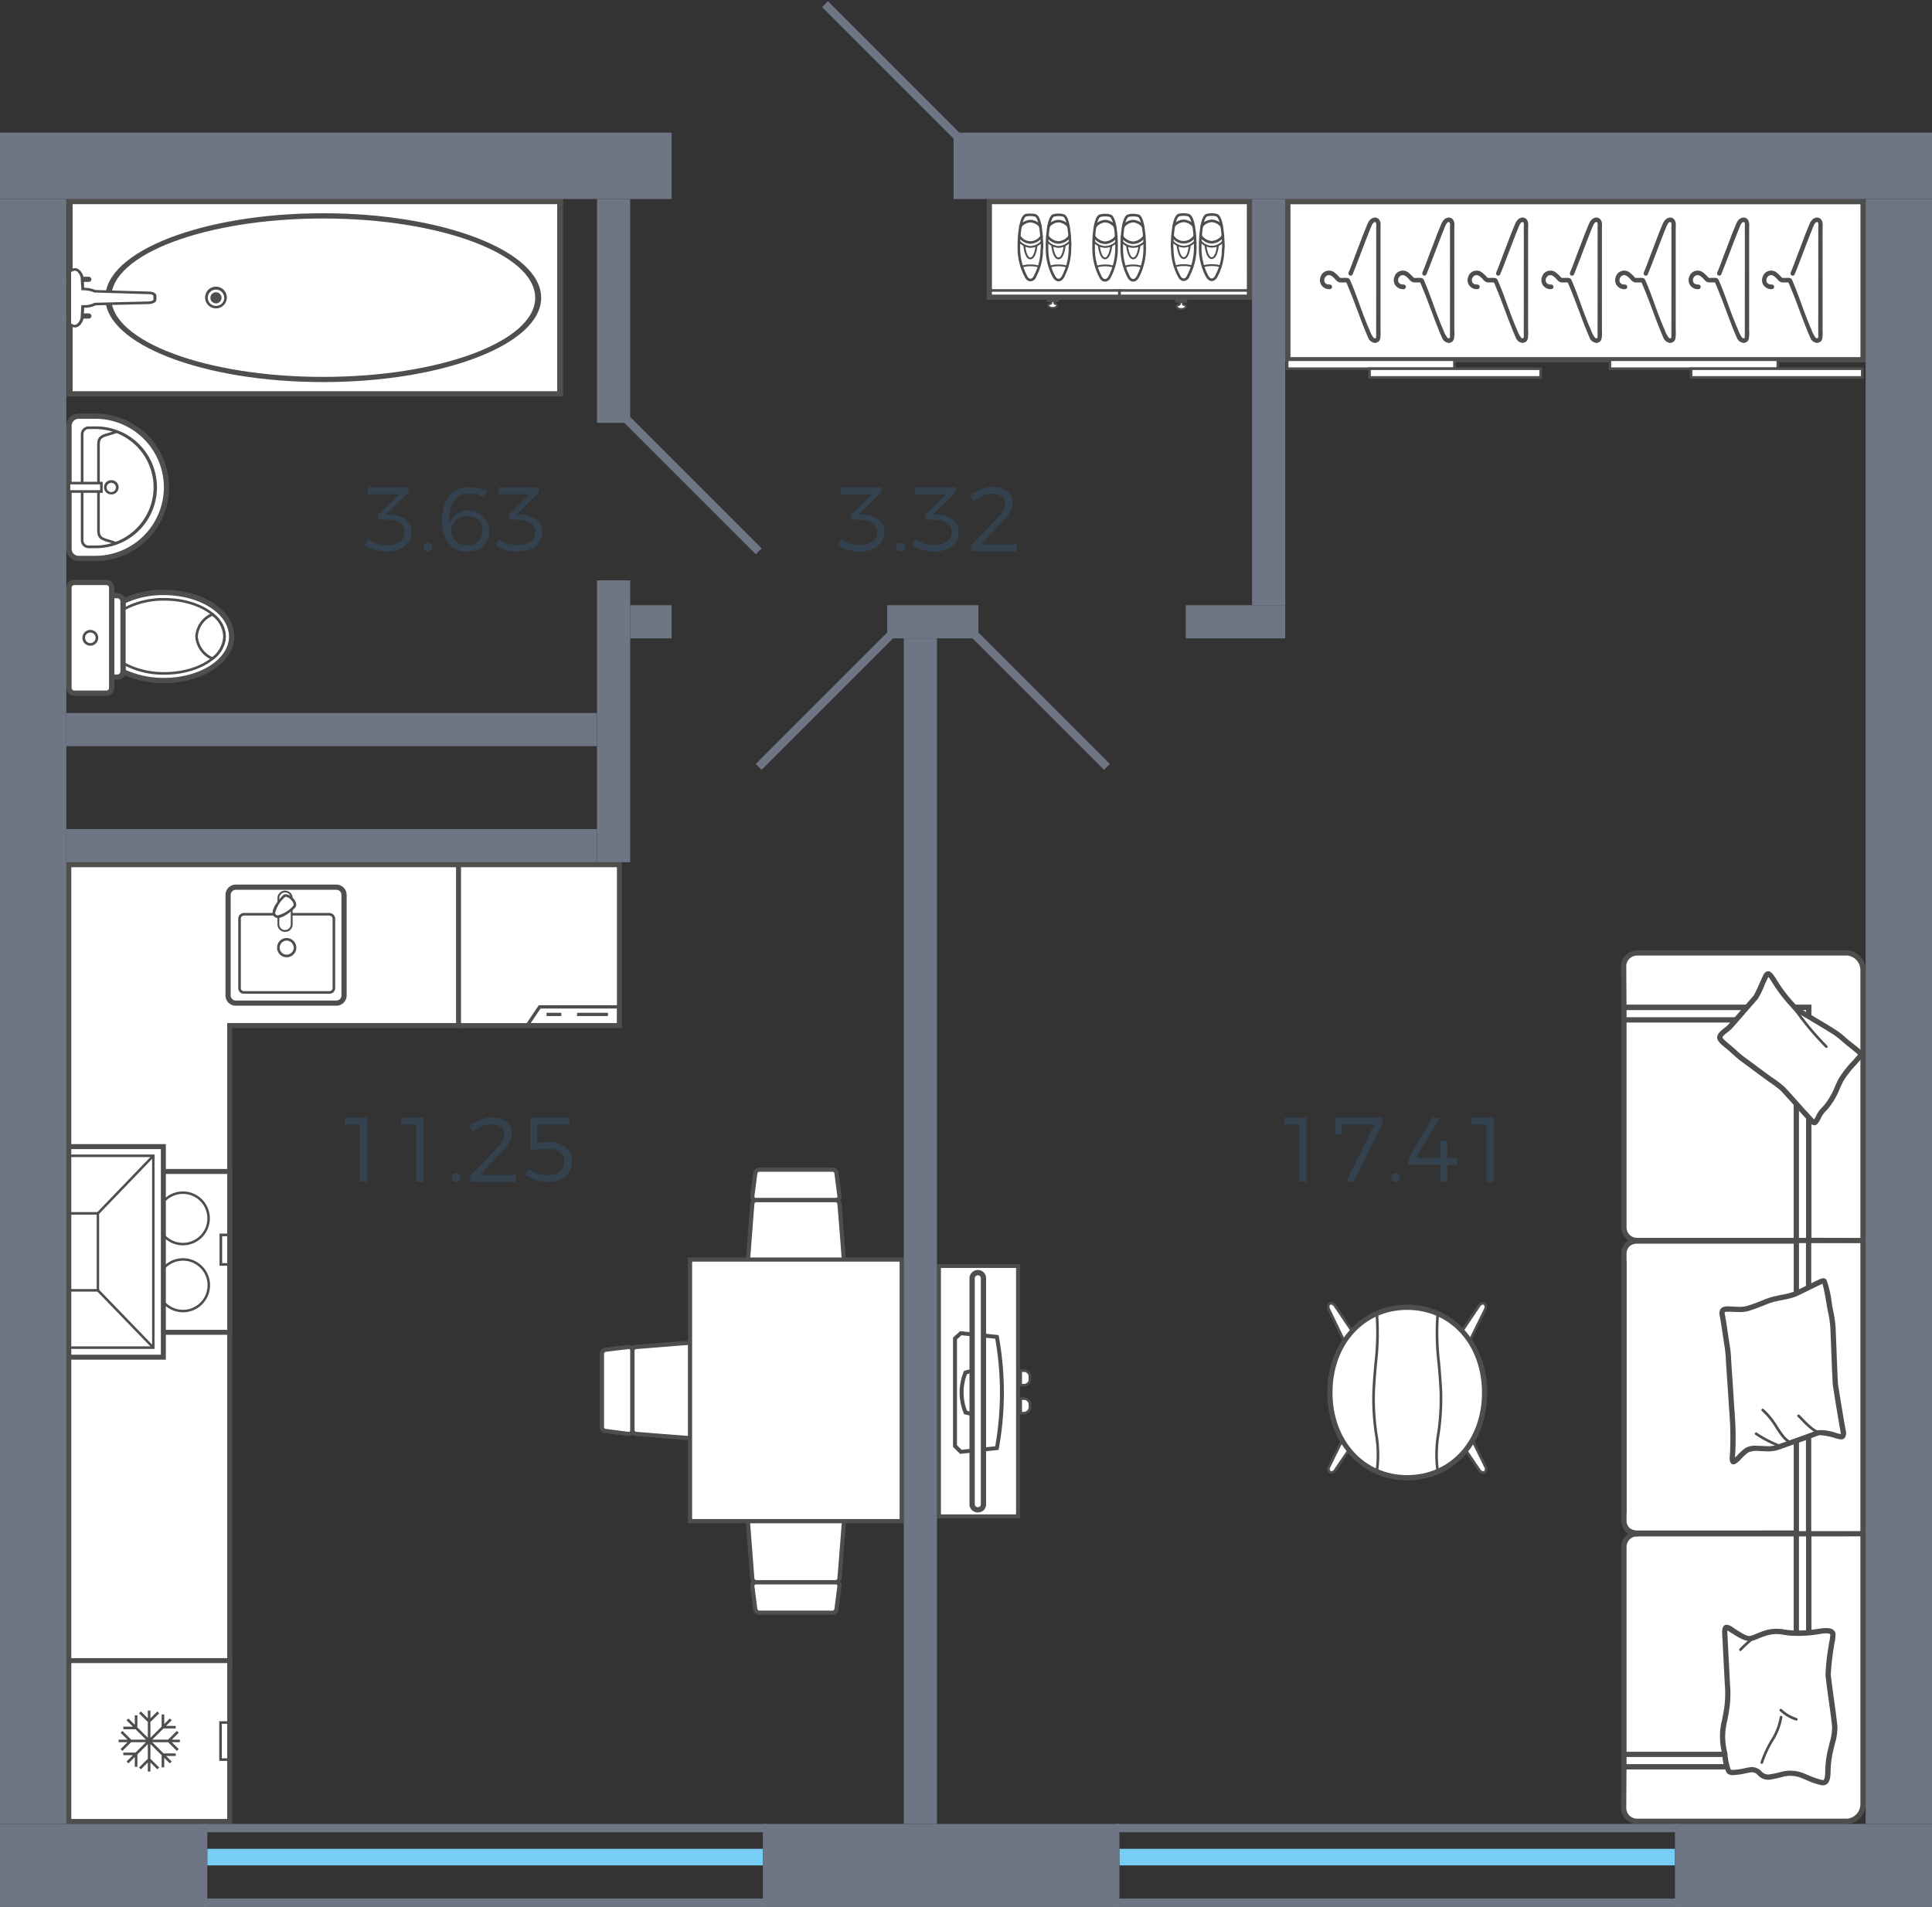 <svg xmlns="http://www.w3.org/2000/svg" width="233" height="230" viewBox="0 0 233 230">
  <rect x="0" y="0" width="233" height="230" fill="#333333" stroke="none"/>
  <title>1-2-2_5s_2-9fl_2</title>
  <g id="Слой_2" data-name="Слой 2">
    <g id="_1-2-2_5s_2-9fl_2" data-name="1-2-2_5s_2-9fl_2">
      <g id="m">
        <g>
          <path d="M11.5,67.36h-2a1.167,1.167,0,0,1-1.176-1.145V51.338a1.167,1.167,0,0,1,1.176-1.145h2a8.584,8.584,0,0,1,0,17.167Z" fill="#fff" fill-rule="evenodd"/>
          <path d="M8,51.338V66.215a1.482,1.482,0,0,0,1.495,1.463h2a8.9,8.9,0,1,0,0-17.8h-2A1.481,1.481,0,0,0,8,51.338m11.762,7.439A8.275,8.275,0,0,1,11.5,67.041h-2a.843.843,0,0,1-.859-.826V51.338a.853.853,0,0,1,.859-.826h2A8.276,8.276,0,0,1,19.762,58.777Z" fill="#4e4e4d" fill-rule="evenodd"/>
          <path d="M9.748,52.386V65.165a.945.945,0,0,0,.954.955H11.5a7.344,7.344,0,1,0,0-14.687H10.7a.944.944,0,0,0-.954.953m8.774,6.391A7.035,7.035,0,0,1,11.5,65.8H10.7a.63.63,0,0,1-.636-.637V52.386a.63.63,0,0,1,.636-.635H11.5A7.034,7.034,0,0,1,18.522,58.777Z" fill="#4e4e4d" fill-rule="evenodd"/>
          <path d="M11.72,53.6V64.022c0,.979.584,1.149,1.392,1.387.258.075.552.163.869.285L14.1,65.4c-.331-.13-.633-.219-.9-.3-.8-.234-1.163-.341-1.163-1.081V53.6c0-.756.356-.858,1.139-1.081a9.435,9.435,0,0,0,.921-.3l-.117-.294c-.325.126-.625.211-.89.287-.8.225-1.371.39-1.371,1.386" fill="#4e4e4d" fill-rule="evenodd"/>
          <path d="M12.545,58.777a.86.86,0,0,0,.859.858.859.859,0,1,0,0-1.716.859.859,0,0,0-.859.858m1.431,0a.557.557,0,1,1-.572-.541A.55.55,0,0,1,13.976,58.777Z" fill="#4e4e4d" fill-rule="evenodd"/>
          <rect x="8.317" y="58.268" width="3.911" height="1.017" fill="#fff"/>
          <path d="M8.159,58.109v1.335h4.227V58.109Zm.318,1.017v-.7h3.592v.7Z" fill="#4e4e4d" fill-rule="evenodd"/>
        </g>
        <g>
          <path d="M19.762,71.463a10.921,10.921,0,0,0-4.926,1.081V81a11.332,11.332,0,0,0,4.926,1.081c4.514,0,8.17-2.383,8.17-5.309,0-2.955-3.656-5.308-8.17-5.308Z" fill="#fff" fill-rule="evenodd"/>
          <path d="M19.762,82.4c4.681,0,8.488-2.524,8.488-5.626,0-3.155-3.727-5.628-8.488-5.628a11.181,11.181,0,0,0-5.071,1.116l-.173.088V81.2l.177.087A11.747,11.747,0,0,0,19.762,82.4m0-10.618c4.33,0,7.853,2.238,7.853,4.992s-3.523,4.99-7.853,4.99a11.226,11.226,0,0,1-4.609-.963V72.74A10.714,10.714,0,0,1,19.762,71.781Z" fill="#4e4e4d" fill-rule="evenodd"/>
          <path d="M19.826,72.29a9.975,9.975,0,0,0-4.99,1.24v6.453a9.975,9.975,0,0,0,4.99,1.24c4.006,0,7.247-2,7.247-4.452C27.073,74.293,23.832,72.29,19.826,72.29Z" fill="#fff" fill-rule="evenodd"/>
          <path d="M19.826,81.381c4.084,0,7.407-2.068,7.407-4.608,0-2.56-3.323-4.642-7.407-4.642a10.156,10.156,0,0,0-5.071,1.262l-.079.046v6.634l.079.047a10.179,10.179,0,0,0,5.071,1.261m0-8.933c3.908,0,7.09,1.94,7.09,4.325,0,2.365-3.182,4.291-7.09,4.291a9.913,9.913,0,0,1-4.833-1.174V73.622A9.9,9.9,0,0,1,19.826,72.448Z" fill="#4e4e4d" fill-rule="evenodd"/>
          <path d="M25.612,79.442a3.532,3.532,0,0,0,1.461-2.671A3.433,3.433,0,0,0,25.612,74.1,3.147,3.147,0,0,0,23.7,76.771,3.187,3.187,0,0,0,25.612,79.442Z" fill="#fff" fill-rule="evenodd"/>
          <path d="M25.631,79.633l.082-.068a3.677,3.677,0,0,0,1.52-2.792,3.58,3.58,0,0,0-1.522-2.8l-.082-.065-.092.05a3.284,3.284,0,0,0-1.992,2.812,3.329,3.329,0,0,0,1.992,2.81Zm-.037-5.342a3.234,3.234,0,0,1,1.322,2.482,3.318,3.318,0,0,1-1.324,2.478,2.983,2.983,0,0,1-1.73-2.478A2.948,2.948,0,0,1,25.594,74.291Z" fill="#4e4e4d" fill-rule="evenodd"/>
          <path d="M14.167,71.845h-.7v9.823h.7A.673.673,0,0,0,14.836,81V72.544A.7.7,0,0,0,14.167,71.845Z" fill="#fff" fill-rule="evenodd"/>
          <path d="M13.15,81.985h1.017A.987.987,0,0,0,15.153,81V72.543a1.014,1.014,0,0,0-.986-1.015H13.15Zm1.017-9.823a.381.381,0,0,1,.351.381V81a.358.358,0,0,1-.351.352h-.381V72.162Z" fill="#4e4e4d" fill-rule="evenodd"/>
          <path d="M8.955,70.255h3.878a.636.636,0,0,1,.636.636V82.971a.635.635,0,0,1-.635.635H8.953a.636.636,0,0,1-.636-.636V70.892a.638.638,0,0,1,.638-.638Z" fill="#fff"/>
          <path d="M8.954,83.923h3.877a.954.954,0,0,0,.955-.952V70.891a.956.956,0,0,0-.954-.953H8.954A.955.955,0,0,0,8,70.891v12.08a.953.953,0,0,0,.954.952m3.877-13.351a.319.319,0,0,1,.319.319v12.08a.318.318,0,0,1-.318.318H8.954a.318.318,0,0,1-.319-.318V70.891a.32.32,0,0,1,.319-.319Z" fill="#4e4e4d" fill-rule="evenodd"/>
          <path d="M10.893,77.885a.954.954,0,1,0-.953-.954.943.943,0,0,0,.953.954m0-1.59a.637.637,0,1,1-.636.636A.629.629,0,0,1,10.893,76.3Z" fill="#4e4e4d" fill-rule="evenodd"/>
        </g>
        <g>
          <rect x="8.397" y="24.315" width="59.164" height="23.183" fill="#fff"/>
          <path d="M67.921,24V47.81H8.035V24ZM67.2,47.185V24.626H8.757V47.185Z" fill="#4e4e4d" fill-rule="evenodd"/>
          <path d="M65.265,35.922c0,5.605-11.8,10.164-26.3,10.164-14.485,0-26.27-4.559-26.27-10.164,0-5.624,11.785-10.2,26.27-10.2,14.505,0,26.3,4.572,26.3,10.2m-51.852,0c0,5.258,11.46,9.538,25.548,9.538,14.107,0,25.584-4.28,25.584-9.538,0-5.276-11.477-9.569-25.584-9.569C24.873,26.353,13.413,30.646,13.413,35.922Z" fill="#4e4e4d" fill-rule="evenodd"/>
          <path d="M27.357,35.922a1.311,1.311,0,0,1-2.621,0,1.311,1.311,0,1,1,2.621,0m-2.3,0a.984.984,0,0,0,.991.972.971.971,0,0,0,.991-.972.991.991,0,1,0-1.982,0Z" fill="#4e4e4d" fill-rule="evenodd"/>
          <path d="M26.718,35.922a.671.671,0,0,0-1.342,0,.671.671,0,0,0,1.342,0Z" fill="#4e4e4d" fill-rule="evenodd"/>
          <path d="M11.03,38.118a.34.34,0,0,1-.36.314H8.36a.317.317,0,1,1,0-.627h2.31a.339.339,0,0,1,.36.314" fill="#4e4e4d" fill-rule="evenodd"/>
          <path d="M11.03,33.694a.339.339,0,0,1-.36.313H8.36a.317.317,0,1,1,0-.627h2.31a.339.339,0,0,1,.36.314" fill="#4e4e4d" fill-rule="evenodd"/>
          <path d="M18.681,36.14v-.47c0-.188-.325-.345-.722-.345l-6.495-.188a3.6,3.6,0,0,0-1.48-.282L9.913,33.6c0-.408-.4-1.1-.867-1.1-.216,0-.649.155-.649.313V39c0,.188.433.343.649.343.469,0,.867-.689.867-1.128l.071-1.255a2.81,2.81,0,0,0,1.48-.283l6.495-.156C18.356,36.486,18.681,36.361,18.681,36.14Z" fill="#fff" fill-rule="evenodd"/>
          <path d="M18.861,35.67v.47c0,.291-.33.49-.886.535l-6.46.154a2.813,2.813,0,0,1-1.36.283l-.063,1.106v0c0,.5-.449,1.278-1.046,1.278-.285,0-.83-.2-.83-.5V32.816c0-.293.577-.47.83-.47.615,0,1.046.812,1.046,1.254l.063,1.107a3.452,3.452,0,0,1,1.354.275l6.455.187c.5,0,.9.22.9.5M8.573,32.834l0,6.163a.765.765,0,0,0,.47.188c.324,0,.686-.581.686-.973l.08-1.412h.172a2.636,2.636,0,0,0,1.391-.261l.085-.021,6.494-.157c.311-.025.547-.118.547-.221v-.47c0-.064-.212-.188-.542-.188l-6.575-.2a3.409,3.409,0,0,0-1.41-.267L9.812,35l-.08-1.4c0-.38-.369-.95-.686-.95A.831.831,0,0,0,8.573,32.834Z" fill="#4e4e4d" fill-rule="evenodd"/>
        </g>
        <g>
          <polygon points="8.3 200.7 8.3 104.3 55.7 104.3 55.7 123.7 27.7 123.7 27.7 200.7 8.3 200.7" fill="#fff" fill-rule="evenodd"/>
          <path d="M55.4,104.6v18.8h-28v77H8.6V104.6H55.4m.6-.6H8v97H28V124H56V104Z" fill="#4e4e4d"/>
        </g>
        <g>
          <g>
            <g>
              <rect x="8.3" y="141.3" width="19.4" height="19.4" fill="#fff"/>
              <path d="M27.4,141.6v18.8H8.6V141.6H27.4m.6-.6H8v20H28V141Z" fill="#4e4e4d"/>
            </g>
            <path d="M13.961,158.135a3.112,3.112,0,1,0-3.112-3.111A3.111,3.111,0,0,0,13.961,158.135Z" fill="#fff" stroke="#4e4e4d" stroke-miterlimit="10" stroke-width="0.3" fill-rule="evenodd"/>
            <path d="M22.039,158.135a3.112,3.112,0,1,0-3.081-3.111A3.118,3.118,0,0,0,22.039,158.135Z" fill="#fff" stroke="#4e4e4d" stroke-miterlimit="10" stroke-width="0.3" fill-rule="evenodd"/>
            <path d="M13.961,150.057a3.1,3.1,0,1,0-3.112-3.112A3.092,3.092,0,0,0,13.961,150.057Z" fill="#fff" stroke="#4e4e4d" stroke-miterlimit="10" stroke-width="0.3" fill-rule="evenodd"/>
            <path d="M22.039,150.057a3.1,3.1,0,1,0-3.081-3.112A3.1,3.1,0,0,0,22.039,150.057Z" fill="#fff" stroke="#4e4e4d" stroke-miterlimit="10" stroke-width="0.3" fill-rule="evenodd"/>
            <path d="M27.525,149.111h-.732v3.242h.732v.317h-1.05v-3.878h1.05Z" fill="#4e4e4d" fill-rule="evenodd"/>
            <path d="M8.475,149.111h.732v3.242H8.475v.317h1.05v-3.878H8.475Z" fill="#4e4e4d" fill-rule="evenodd"/>
          </g>
          <g>
            <g>
              <rect x="8.3" y="138.3" width="11.4" height="25.4" fill="#fff"/>
              <path d="M19.4,138.6v24.8H8.6V138.6H19.4m.6-.6H8v26H20V138Z" fill="#4e4e4d"/>
            </g>
            <polygon points="8.5 162.394 18.343 162.394 18.343 139.563 8.5 139.563 8.5 139.255 18.638 139.255 18.638 162.702 8.5 162.702 8.5 162.394" fill="#4e4e4d" fill-rule="evenodd"/>
            <polygon points="8.5 155.483 11.662 155.483 11.662 146.505 8.5 146.505 8.5 146.197 11.956 146.197 11.956 155.791 8.5 155.791 8.5 155.483" fill="#4e4e4d" fill-rule="evenodd"/>
            <polygon points="11.913 146.46 11.705 146.242 18.387 139.3 18.594 139.518 11.913 146.46" fill="#4e4e4d" fill-rule="evenodd"/>
            <polygon points="18.387 162.657 11.705 155.747 11.913 155.527 18.594 162.438 18.387 162.657" fill="#4e4e4d" fill-rule="evenodd"/>
          </g>
        </g>
        <g>
          <path d="M28.45,121h12.1a.927.927,0,0,0,.943-.944v-12.1a.946.946,0,0,0-.943-.943H28.45a.945.945,0,0,0-.943.943v12.1A.927.927,0,0,0,28.45,121Z" fill="#fff" fill-rule="evenodd"/>
          <path d="M28.45,106.693h12.1a1.258,1.258,0,0,1,1.257,1.257v12.1a1.242,1.242,0,0,1-1.257,1.256H28.45a1.243,1.243,0,0,1-1.257-1.256v-12.1a1.259,1.259,0,0,1,1.258-1.257m12.1,13.987a.614.614,0,0,0,.628-.629v-12.1a.629.629,0,0,0-.628-.629H28.45a.629.629,0,0,0-.629.629v12.1a.615.615,0,0,0,.629.629Z" fill="#4e4e4d" fill-rule="evenodd"/>
          <path d="M29.424,110.117h10.31a.718.718,0,0,1,.691.725v8.329a.683.683,0,0,1-.691.691H29.424a.669.669,0,0,1-.692-.691v-8.329a.694.694,0,0,1,.692-.725m10.31,9.431a.374.374,0,0,0,.377-.377v-8.329a.4.4,0,0,0-.377-.41H29.424a.382.382,0,0,0-.378.41v8.329a.358.358,0,0,0,.378.377Z" fill="#4e4e4d" fill-rule="evenodd"/>
          <path d="M34.39,112.287h0a.778.778,0,0,0,.786-.785v-3.175a.778.778,0,0,0-.786-.785.8.8,0,0,0-.817.785V111.5A.805.805,0,0,0,34.39,112.287Z" fill="#fff" fill-rule="evenodd"/>
          <path d="M34.39,107.431a.887.887,0,0,1,.9.9V111.5a.887.887,0,0,1-.9.9.914.914,0,0,1-.928-.9v-3.175a.914.914,0,0,1,.928-.9m0,4.746a.669.669,0,0,0,.676-.675v-3.175a.668.668,0,0,0-.676-.675.692.692,0,0,0-.707.675V111.5A.692.692,0,0,0,34.39,112.177Z" fill="#4e4e4d" fill-rule="evenodd"/>
          <path d="M33.165,110.432c.5.5,1.823-.565,2.294-1.036.283-.315-.032-.755-.283-1.006-.22-.22-.691-.566-.974-.252C33.73,108.61,32.661,109.93,33.165,110.432Z" fill="#fff" fill-rule="evenodd"/>
          <path d="M34.482,107.855h0a1.359,1.359,0,0,1,.806.423c.457.457.564.915.288,1.223-.018.019-1.23,1.221-2.063,1.221a.607.607,0,0,1-.636-.638c0-.835,1.2-2.045,1.213-2.057a.517.517,0,0,1,.392-.172m-.969,2.552a3.782,3.782,0,0,0,1.834-1.123c.22-.245-.16-.661-.282-.783a1.034,1.034,0,0,0-.583-.332.21.21,0,0,0-.163.074,3.791,3.791,0,0,0-1.129,1.841.3.3,0,0,0,.323.323Z" fill="#4e4e4d" fill-rule="evenodd"/>
          <path d="M34.579,113.137a1.193,1.193,0,0,1,1.163,1.162,1.165,1.165,0,0,1-1.163,1.163,1.151,1.151,0,0,1-1.163-1.163,1.164,1.164,0,0,1,1.163-1.162m0,2.011a.86.86,0,0,0,.848-.849.882.882,0,0,0-.848-.848.859.859,0,0,0-.849.848A.839.839,0,0,0,34.579,115.148Z" fill="#4e4e4d" fill-rule="evenodd"/>
        </g>
        <g>
          <g>
            <rect x="55.3" y="104.3" width="19.4" height="19.4" fill="#fff"/>
            <path d="M74.4,104.6v18.8H55.6V104.6H74.4m.6-.6H55v20H75V104Z" fill="#4e4e4d"/>
          </g>
          <path d="M63.245,123.82H74.82v-2.571H64.978Zm11.18-.395H63.991l1.2-1.781h9.238Z" fill="#4e4e4d" fill-rule="evenodd"/>
          <rect x="69.596" y="122.159" width="3.72" height="0.395" fill="#4e4e4d"/>
          <rect x="65.914" y="122.159" width="1.781" height="0.395" fill="#4e4e4d"/>
        </g>
        <g>
          <g>
            <rect x="8.3" y="200.3" width="19.4" height="19.4" fill="#fff"/>
            <path d="M27.4,200.6v18.8H8.6V200.6H27.4m.6-.6H8v20H28V200Z" fill="#4e4e4d"/>
          </g>
          <polygon points="17.828 213.675 17.828 212.583 16.995 213.411 16.772 213.189 17.828 212.139 17.828 210.363 16.57 211.614 16.57 213.113 16.256 213.113 16.256 211.927 15.488 212.692 15.264 212.471 16.033 211.705 14.872 211.705 14.872 211.393 16.347 211.393 17.605 210.14 15.819 210.14 14.764 211.19 14.541 210.969 15.373 210.14 14.307 210.14 14.307 209.828 15.372 209.828 14.541 209 14.764 208.779 15.818 209.828 17.604 209.828 16.346 208.577 14.872 208.577 14.872 208.264 16.032 208.264 15.264 207.5 15.488 207.277 16.256 208.042 16.256 206.889 16.57 206.889 16.57 208.355 17.828 209.607 17.828 207.704 16.772 206.654 16.995 206.432 17.828 207.261 17.828 206.325 18.141 206.325 18.141 207.26 18.973 206.432 19.196 206.654 18.141 207.704 18.141 209.607 19.493 208.261 19.493 206.795 19.807 206.795 19.807 207.949 20.481 207.277 20.705 207.5 20.03 208.171 21.19 208.171 21.19 208.484 19.716 208.484 18.365 209.828 20.276 209.828 21.33 208.779 21.553 209 20.722 209.828 21.693 209.828 21.693 210.14 20.721 210.14 21.553 210.969 21.33 211.19 20.275 210.14 18.364 210.14 19.716 211.487 21.19 211.487 21.19 211.799 20.03 211.799 20.705 212.471 20.481 212.692 19.807 212.021 19.807 213.175 19.493 213.175 19.493 211.709 18.141 210.363 18.141 212.14 19.196 213.189 18.973 213.411 18.141 212.584 18.141 213.675 17.828 213.675" fill="#4e4e4d" fill-rule="evenodd"/>
          <path d="M27.76,207.607H26.44v4.786h1.32Zm-1.006.313h.692v4.16h-.692Z" fill="#4e4e4d" fill-rule="evenodd"/>
        </g>
        <g>
          <path d="M142.451,37.263c-.283,0-.534-.157-.534-.282,0-.094.063-.158.251-.189.063-.031.126-.062.126-.126v-.219h.346v.219c0,.064.063.1.157.126.157.031.22.095.22.189C143.017,37.106,142.766,37.263,142.451,37.263Z" fill="#fff" fill-rule="evenodd"/>
          <path d="M142.184,36.337h.566v.325c0-.008.021.005.081.026.242.047.3.185.3.292,0,.211-.316.4-.676.4-.332,0-.644-.193-.644-.4,0-.226.23-.277.327-.294a.247.247,0,0,0,.054-.033Zm.345.22h-.124v.109c0,.131-.113.188-.188.224l-.03.01c-.16.027-.159.066-.159.08a.5.5,0,0,0,.423.174.537.537,0,0,0,.455-.175c0-.016,0-.053-.131-.079-.089-.029-.246-.081-.246-.234Z" fill="#4e4e4d" fill-rule="evenodd"/>
          <rect x="141.854" y="36.163" width="1.226" height="0.22" fill="#fff"/>
          <rect x="141.744" y="36.053" width="1.446" height="0.441" fill="#4e4e4d"/>
          <rect x="119.318" y="24.314" width="31.368" height="11.535" fill="#fff"/>
          <path d="M119,24h32V36.163H119Zm31.369.627H119.63V35.535h30.742Z" fill="#4e4e4d" fill-rule="evenodd"/>
          <path d="M134.845,34.876h16.029v1.13H134.845Zm15.715.314h-15.4v.5h15.4Z" fill="#4e4e4d" fill-rule="evenodd"/>
          <path d="M119.129,34.876h16.03v1.13h-16.03Zm15.716.314h-15.4v.5h15.4Z" fill="#4e4e4d" fill-rule="evenodd"/>
          <path d="M126.955,37.138c-.313,0-.534-.157-.534-.283,0-.094.032-.157.221-.189.093-.031.156-.062.156-.125V36.32h.346v.221c0,.063.063.094.126.125.188.032.22.1.22.189C127.49,36.981,127.238,37.138,126.955,37.138Z" fill="#fff" fill-rule="evenodd"/>
          <path d="M126.688,36.21h.566v.331l.051.019c.14.026.295.085.295.295s-.312.393-.645.393c-.349,0-.645-.18-.645-.393s.169-.273.313-.3a.178.178,0,0,0,.071-.036Zm.345.221h-.124v.11c0,.152-.157.205-.233.229-.145.026-.145.047-.145.085s.155.173.424.173a.5.5,0,0,0,.424-.174c0-.037,0-.058-.129-.08l-.029-.009c-.075-.038-.188-.094-.188-.224Z" fill="#4e4e4d" fill-rule="evenodd"/>
          <rect x="126.326" y="36.101" width="1.258" height="0.219" fill="#fff"/>
          <rect x="126.216" y="35.991" width="1.478" height="0.44" fill="#4e4e4d"/>
          <path d="M146.128,33.743c.284,0,.472-.22.6-.5a6.865,6.865,0,0,0,.785-3.175,2.657,2.657,0,0,0,.032-.5c-.032-.754-.126-3.206-.754-3.584a1.744,1.744,0,0,0-.661-.094,1.863,1.863,0,0,0-.66.094c-.6.378-.723,2.83-.723,3.584v.5a7.3,7.3,0,0,0,.786,3.175C145.689,33.523,145.877,33.743,146.128,33.743Z" fill="#fff" fill-rule="evenodd"/>
          <path d="M146.128,25.728a1.909,1.909,0,0,1,.748.12c.608.366.76,2.159.823,3.679a3,3,0,0,1-.034.57,7.03,7.03,0,0,1-.8,3.214c-.215.486-.52.59-.738.59-.368,0-.595-.333-.734-.585a7.415,7.415,0,0,1-.805-3.243v-.511c0-.032.008-3.219.8-3.716a2.037,2.037,0,0,1,.742-.118m0,7.858c.181,0,.334-.138.454-.41a6.736,6.736,0,0,0,.773-3.117,2.775,2.775,0,0,0,.031-.5c-.108-2.582-.428-3.3-.678-3.448a1.711,1.711,0,0,0-.58-.072,1.9,1.9,0,0,0-.574.07c-.425.268-.652,2.177-.652,3.45v.5a7.114,7.114,0,0,0,.772,3.106Q145.9,33.586,146.128,33.586Z" fill="#4e4e4d" fill-rule="evenodd"/>
          <path d="M146.128,31.872a3.073,3.073,0,0,1,1.109.165.111.111,0,0,1,.063.142.108.108,0,0,1-.141.063,2.872,2.872,0,0,0-1.031-.149,2.833,2.833,0,0,0-1,.149.107.107,0,0,1-.141-.063.11.11,0,0,1,.063-.142,3.013,3.013,0,0,1,1.076-.165" fill="#4e4e4d" fill-rule="evenodd"/>
          <path d="M146.128,26.483a1.7,1.7,0,0,1,1.312.681.157.157,0,0,1-.234.209,1.41,1.41,0,0,0-1.078-.576,1.511,1.511,0,0,0-1.082.582.158.158,0,0,1-.224-.223,1.816,1.816,0,0,1,1.306-.673" fill="#4e4e4d" fill-rule="evenodd"/>
          <path d="M144.808,28.982a.113.113,0,0,1,.082.036,1.606,1.606,0,0,0,2.54,0,.109.109,0,0,1,.155-.007.107.107,0,0,1,.008.154,1.823,1.823,0,0,1-2.866,0,.107.107,0,0,1,.008-.154.1.1,0,0,1,.073-.029" fill="#4e4e4d" fill-rule="evenodd"/>
          <path d="M145.484,29.552c.057.569.283,1.471.644,1.471.431,0,.615-1.088.646-1.47l.218.019c-.012.17-.153,1.673-.864,1.673-.676,0-.845-1.5-.863-1.672Z" fill="#4e4e4d" fill-rule="evenodd"/>
          <path d="M144.808,28.306a.163.163,0,0,1,.122.056,1.6,1.6,0,0,0,1.2.7,1.64,1.64,0,0,0,1.236-.7.157.157,0,1,1,.231.212,1.923,1.923,0,0,1-1.467.807,1.883,1.883,0,0,1-1.441-.812.159.159,0,0,1,.021-.222.156.156,0,0,1,.1-.035" fill="#4e4e4d" fill-rule="evenodd"/>
          <path d="M142.766,33.743c.282,0,.44-.22.566-.5a7.34,7.34,0,0,0,.817-3.175v-.5c0-.754-.126-3.206-.755-3.584a1.559,1.559,0,0,0-.628-.094,1.63,1.63,0,0,0-.66.094c-.629.378-.723,2.83-.755,3.584a2.657,2.657,0,0,0,.032.5,6.89,6.89,0,0,0,.785,3.175C142.294,33.523,142.483,33.743,142.766,33.743Z" fill="#fff" fill-rule="evenodd"/>
          <path d="M142.765,25.728c.141,0,.61.01.741.14.789.469.8,3.662.8,3.694v.5a7.477,7.477,0,0,1-.834,3.245.806.806,0,0,1-.706.59c-.217,0-.522-.1-.741-.6a7.072,7.072,0,0,1-.8-3.231,2.764,2.764,0,0,1-.031-.511c.064-1.555.215-3.348.83-3.717.1-.1.551-.117.741-.117m0,7.858c.171,0,.294-.119.422-.41a7.2,7.2,0,0,0,.8-3.121v-.493c0-1.225-.215-3.171-.678-3.448a1.676,1.676,0,0,0-.548-.072,1.949,1.949,0,0,0-.564.061c-.266.161-.586.877-.692,3.439a2.709,2.709,0,0,0,.027.495,6.786,6.786,0,0,0,.772,3.131C142.493,33.586,142.7,33.586,142.765,33.586Z" fill="#4e4e4d" fill-rule="evenodd"/>
          <path d="M142.765,31.872a3.009,3.009,0,0,1,1.076.165.11.11,0,0,1,.064.142.106.106,0,0,1-.141.063,2.843,2.843,0,0,0-1-.149,2.981,2.981,0,0,0-1.034.151.107.107,0,0,1-.139-.07.109.109,0,0,1,.07-.138,3.145,3.145,0,0,1,1.1-.164" fill="#4e4e4d" fill-rule="evenodd"/>
          <path d="M142.765,26.483a1.816,1.816,0,0,1,1.306.673.158.158,0,0,1-.223.223,1.513,1.513,0,0,0-1.083-.582,1.533,1.533,0,0,0-1.115.582.156.156,0,0,1-.222,0,.158.158,0,0,1,0-.223,1.812,1.812,0,0,1,1.336-.673" fill="#4e4e4d" fill-rule="evenodd"/>
          <path d="M144.117,28.982a.1.1,0,0,1,.073.029.107.107,0,0,1,.008.154,1.882,1.882,0,0,1-1.433.7,1.937,1.937,0,0,1-1.429-.691.109.109,0,0,1,0-.155.107.107,0,0,1,.156,0,1.722,1.722,0,0,0,1.273.626,1.655,1.655,0,0,0,1.27-.623.113.113,0,0,1,.082-.036" fill="#4e4e4d" fill-rule="evenodd"/>
          <path d="M142.121,29.553c.031.382.216,1.47.644,1.47.361,0,.569-.9.614-1.47l.219.019c-.013.17-.153,1.673-.833,1.673-.709,0-.85-1.5-.863-1.673Z" fill="#4e4e4d" fill-rule="evenodd"/>
          <path d="M141.414,28.306a.161.161,0,0,1,.121.056,1.4,1.4,0,0,0,2.429,0,.158.158,0,0,1,.243.2,1.713,1.713,0,0,1-2.914,0,.156.156,0,0,1,.121-.257" fill="#4e4e4d" fill-rule="evenodd"/>
          <path d="M136.668,33.807c.283,0,.439-.221.6-.5a7.431,7.431,0,0,0,.786-3.2v-.472c0-.786-.126-3.206-.723-3.584a1.836,1.836,0,0,0-.66-.094,1.719,1.719,0,0,0-.66.094c-.629.378-.724,2.8-.724,3.584V30.1a7.431,7.431,0,0,0,.786,3.2C136.2,33.586,136.385,33.807,136.668,33.807Z" fill="#fff" fill-rule="evenodd"/>
          <path d="M136.667,25.791a2.027,2.027,0,0,1,.749.12c.783.495.792,3.682.792,3.715V30.1a7.558,7.558,0,0,1-.8,3.274c-.162.29-.362.592-.739.592-.218,0-.522-.1-.741-.6a7.531,7.531,0,0,1-.8-3.261v-.479c0-.541.038-3.262.8-3.719a1.921,1.921,0,0,1,.74-.116m0,7.859c.19,0,.308-.148.461-.424a7.255,7.255,0,0,0,.765-3.136v-.464c0-1.226-.206-3.171-.648-3.45a1.9,1.9,0,0,0-.577-.07,1.767,1.767,0,0,0-.573.067c-.481.288-.653,2.223-.653,3.453V30.1a7.223,7.223,0,0,0,.771,3.136C136.4,33.65,136.6,33.65,136.667,33.65Z" fill="#4e4e4d" fill-rule="evenodd"/>
          <path d="M136.667,31.9a3.644,3.644,0,0,1,.987.141l.078.019a.111.111,0,0,1,.08.135.106.106,0,0,1-.134.079l-.078-.02a3.336,3.336,0,0,0-1.865,0l-.078.02a.108.108,0,0,1-.134-.079.113.113,0,0,1,.08-.135l.078-.019a3.642,3.642,0,0,1,.986-.141" fill="#4e4e4d" fill-rule="evenodd"/>
          <path d="M136.667,26.515a1.793,1.793,0,0,1,1.312.711.158.158,0,0,1-.012.222.155.155,0,0,1-.222-.012,1.5,1.5,0,0,0-1.077-.607,1.421,1.421,0,0,0-1.078.607.154.154,0,0,1-.221.012.156.156,0,0,1-.012-.222,1.725,1.725,0,0,1,1.31-.711" fill="#4e4e4d" fill-rule="evenodd"/>
          <path d="M135.316,29.044a.108.108,0,0,1,.074.03,1.865,1.865,0,0,0,1.278.6,1.886,1.886,0,0,0,1.309-.6.109.109,0,1,1,.147.162,1.908,1.908,0,0,1-2.881,0,.109.109,0,0,1-.008-.155.11.11,0,0,1,.081-.037" fill="#4e4e4d" fill-rule="evenodd"/>
          <path d="M136.022,29.615c.04.374.241,1.441.646,1.441s.607-1.067.645-1.441l.219.022c-.017.167-.186,1.64-.864,1.64s-.847-1.473-.865-1.64Z" fill="#4e4e4d" fill-rule="evenodd"/>
          <path d="M137.988,28.369a.156.156,0,0,1,.121.257,1.879,1.879,0,0,1-1.441.811,1.928,1.928,0,0,1-1.468-.8.158.158,0,0,1,.01-.222.154.154,0,0,1,.222.01,1.642,1.642,0,0,0,1.236.7,1.573,1.573,0,0,0,1.2-.7.16.16,0,0,1,.122-.056" fill="#4e4e4d" fill-rule="evenodd"/>
          <path d="M133.273,33.807c.283,0,.472-.221.6-.5a7.417,7.417,0,0,0,.786-3.2v-.472c0-.786-.095-3.206-.723-3.584a1.719,1.719,0,0,0-.66-.094,1.833,1.833,0,0,0-.66.094c-.629.378-.723,2.8-.723,3.584V30.1a7.417,7.417,0,0,0,.786,3.2C132.8,33.586,132.99,33.807,133.273,33.807Z" fill="#fff" fill-rule="evenodd"/>
          <path d="M133.273,25.791a1.911,1.911,0,0,1,.748.12c.754.453.791,3.174.791,3.715V30.1a7.571,7.571,0,0,1-.8,3.274c-.217.488-.523.592-.74.592s-.522-.1-.74-.6a7.518,7.518,0,0,1-.8-3.261v-.479c0-.541.038-3.262.8-3.719a2.027,2.027,0,0,1,.74-.116m0,7.859c.181,0,.333-.139.454-.411a7.292,7.292,0,0,0,.772-3.149v-.464c0-1.23-.173-3.165-.647-3.45a1.729,1.729,0,0,0-.579-.07,1.908,1.908,0,0,0-.574.069c-.48.286-.652,2.221-.652,3.451V30.1a7.252,7.252,0,0,0,.771,3.136C133,33.65,133.206,33.65,133.273,33.65Z" fill="#4e4e4d" fill-rule="evenodd"/>
          <path d="M133.273,31.9a3.579,3.579,0,0,1,.944.125l.148.035a.11.11,0,0,1,.084.131.106.106,0,0,1-.131.083c-.05-.01-.1-.022-.152-.036a3.414,3.414,0,0,0-.893-.117,3.47,3.47,0,0,0-.929.133l-.081.02a.107.107,0,0,1-.135-.079.112.112,0,0,1,.081-.135l.081-.019a3.617,3.617,0,0,1,.983-.141" fill="#4e4e4d" fill-rule="evenodd"/>
          <path d="M133.273,26.515a1.729,1.729,0,0,1,1.311.711.157.157,0,0,1-.012.222.155.155,0,0,1-.222-.012,1.419,1.419,0,0,0-1.077-.607,1.5,1.5,0,0,0-1.078.607.154.154,0,0,1-.221.012.157.157,0,0,1-.013-.222,1.793,1.793,0,0,1,1.312-.711" fill="#4e4e4d" fill-rule="evenodd"/>
          <path d="M131.953,29.044a.11.11,0,0,1,.078.033,1.733,1.733,0,0,0,1.273.6,1.789,1.789,0,0,0,1.278-.6.11.11,0,0,1,.148.162,2,2,0,0,1-1.426.657,1.957,1.957,0,0,1-1.429-.661.111.111,0,0,1,.078-.188" fill="#4e4e4d" fill-rule="evenodd"/>
          <path d="M132.629,29.615c.037.374.239,1.441.644,1.441s.607-1.067.645-1.441l.219.022c-.017.167-.186,1.64-.864,1.64s-.846-1.473-.863-1.64Z" fill="#4e4e4d" fill-rule="evenodd"/>
          <path d="M131.953,28.369a.161.161,0,0,1,.122.056,1.6,1.6,0,0,0,1.2.7,1.641,1.641,0,0,0,1.235-.7.154.154,0,0,1,.222-.01.156.156,0,0,1,.01.222,1.927,1.927,0,0,1-1.467.8,1.883,1.883,0,0,1-1.442-.811.156.156,0,0,1,.122-.257" fill="#4e4e4d" fill-rule="evenodd"/>
          <path d="M127.647,33.775c.283,0,.471-.22.6-.5a7.3,7.3,0,0,0,.786-3.174,2.747,2.747,0,0,1,.031-.5c-.031-.754-.126-3.205-.754-3.583a1.722,1.722,0,0,0-.66-.094,1.833,1.833,0,0,0-.66.094c-.6.378-.723,2.829-.723,3.583v.5a7.269,7.269,0,0,0,.786,3.174C127.207,33.555,127.4,33.775,127.647,33.775Z" fill="#fff" fill-rule="evenodd"/>
          <path d="M127.647,25.76a1.891,1.891,0,0,1,.747.12c.61.365.761,2.159.823,3.679l0,.019,0,.047a2.706,2.706,0,0,0-.027.473,7.5,7.5,0,0,1-.8,3.242c-.217.488-.522.592-.739.592-.368,0-.6-.334-.735-.585a7.387,7.387,0,0,1-.805-3.242v-.511c0-.032.009-3.219.8-3.716a2.039,2.039,0,0,1,.743-.118m0,7.858c.066,0,.272,0,.453-.41a7.136,7.136,0,0,0,.773-3.118,2.766,2.766,0,0,1,.035-.527c-.11-2.552-.431-3.267-.682-3.417a1.676,1.676,0,0,0-.579-.072,1.937,1.937,0,0,0-.574.069c-.427.269-.652,2.176-.652,3.451v.5a7.093,7.093,0,0,0,.771,3.106C127.345,33.48,127.5,33.618,127.647,33.618Z" fill="#4e4e4d" fill-rule="evenodd"/>
          <path d="M127.647,31.9a3.039,3.039,0,0,1,1.107.165.11.11,0,0,1-.078.206,2.836,2.836,0,0,0-1.029-.15,2.8,2.8,0,0,0-1,.15.11.11,0,1,1-.078-.206,3.006,3.006,0,0,1,1.076-.165" fill="#4e4e4d" fill-rule="evenodd"/>
          <path d="M127.647,26.515a1.7,1.7,0,0,1,1.311.679.158.158,0,0,1-.012.222.156.156,0,0,1-.222-.011,1.41,1.41,0,0,0-1.077-.576,1.466,1.466,0,0,0-1.078.576.158.158,0,0,1-.234-.211,1.778,1.778,0,0,1,1.312-.679" fill="#4e4e4d" fill-rule="evenodd"/>
          <path d="M126.326,29.013a.114.114,0,0,1,.079.032,1.756,1.756,0,0,0,1.273.628,1.816,1.816,0,0,0,1.271-.625l.081.075.067.088a2.02,2.02,0,0,1-1.419.682,1.957,1.957,0,0,1-1.43-.692.112.112,0,0,1,0-.156.115.115,0,0,1,.078-.032" fill="#4e4e4d" fill-rule="evenodd"/>
          <path d="M127,29.583c.057.57.283,1.473.645,1.473.429,0,.613-1.089.645-1.471l.218.017c-.012.173-.153,1.675-.863,1.675-.677,0-.846-1.5-.863-1.672Z" fill="#4e4e4d" fill-rule="evenodd"/>
          <path d="M126.326,28.337a.158.158,0,0,1,.121.056,1.582,1.582,0,0,0,1.2.7,1.648,1.648,0,0,0,1.236-.7.155.155,0,0,1,.222-.01.158.158,0,0,1,.01.222,1.934,1.934,0,0,1-1.468.8,1.879,1.879,0,0,1-1.44-.81.155.155,0,0,1,.019-.222.16.16,0,0,1,.1-.036" fill="#4e4e4d" fill-rule="evenodd"/>
          <path d="M124.284,33.775c.282,0,.439-.22.565-.5a6.877,6.877,0,0,0,.786-3.174,2.673,2.673,0,0,0,.032-.5c-.032-.754-.126-3.205-.755-3.583a1.615,1.615,0,0,0-.66-.094,1.538,1.538,0,0,0-.628.094c-.629.378-.755,2.829-.755,3.583v.5a7.312,7.312,0,0,0,.817,3.174C123.813,33.555,124,33.775,124.284,33.775Z" fill="#fff" fill-rule="evenodd"/>
          <path d="M124.252,25.76c.19,0,.645.012.772.14.584.345.736,2.139.8,3.659a2.923,2.923,0,0,1-.034.57,6.981,6.981,0,0,1-.8,3.214.8.8,0,0,1-.7.589c-.219,0-.524-.105-.742-.6a7.466,7.466,0,0,1-.831-3.225v-.516c0-.032.01-3.226.831-3.718.1-.106.568-.116.709-.116m.033,7.858c.169,0,.291-.119.42-.41a6.725,6.725,0,0,0,.773-3.118,2.679,2.679,0,0,0,.032-.5c-.108-2.583-.427-3.3-.679-3.448a1.7,1.7,0,0,0-.579-.072,1.934,1.934,0,0,0-.533.06c-.477.288-.693,2.233-.693,3.46v.5a7.173,7.173,0,0,0,.8,3.1C124.011,33.618,124.217,33.618,124.285,33.618Z" fill="#4e4e4d" fill-rule="evenodd"/>
          <path d="M124.285,31.9a3,3,0,0,1,1.074.165.11.11,0,0,1-.078.206,2.8,2.8,0,0,0-1-.15,3.006,3.006,0,0,0-1.035.15.107.107,0,0,1-.138-.069.108.108,0,0,1,.068-.138,3.15,3.15,0,0,1,1.1-.164" fill="#4e4e4d" fill-rule="evenodd"/>
          <path d="M124.252,26.515a1.809,1.809,0,0,1,1.337.673.157.157,0,0,1-.221.223,1.53,1.53,0,0,0-1.116-.582,1.514,1.514,0,0,0-1.084.582.158.158,0,0,1-.222,0,.156.156,0,0,1,0-.222,1.833,1.833,0,0,1,1.3-.673" fill="#4e4e4d" fill-rule="evenodd"/>
          <path d="M125.635,29.013a.11.11,0,0,1,.078.188,1.953,1.953,0,0,1-1.428.692,2.028,2.028,0,0,1-1.421-.682.115.115,0,0,1-.01-.159.107.107,0,0,1,.151-.01,1.831,1.831,0,0,0,1.28.631,1.76,1.76,0,0,0,1.273-.628.109.109,0,0,1,.077-.032" fill="#4e4e4d" fill-rule="evenodd"/>
          <path d="M123.639,29.585c.045.57.253,1.471.613,1.471.429,0,.613-1.089.645-1.471l.219.017c-.013.173-.154,1.675-.864,1.675-.68,0-.819-1.5-.832-1.675Z" fill="#4e4e4d" fill-rule="evenodd"/>
          <path d="M122.931,28.337a.154.154,0,0,1,.12.056,1.409,1.409,0,0,0,2.433,0,.159.159,0,0,1,.221-.02.157.157,0,0,1,.02.222,1.883,1.883,0,0,1-1.44.81,1.9,1.9,0,0,1-1.474-.81.157.157,0,0,1,.12-.258" fill="#4e4e4d" fill-rule="evenodd"/>
        </g>
        <g>
          <path d="M100.784,144.76H91.208a.485.485,0,0,1-.484-.483l.356-2.743a.516.516,0,0,1,.483-.458h8.866a.471.471,0,0,1,.456.458l.356,2.743A.447.447,0,0,1,100.784,144.76Z" fill="#fff" fill-rule="evenodd"/>
          <path d="M91.563,140.823h8.866a.726.726,0,0,1,.71.686l.354,2.735a.593.593,0,0,1-.139.5.746.746,0,0,1-.57.274H91.206a.772.772,0,0,1-.558-.255.66.66,0,0,1-.176-.508l.356-2.75a.769.769,0,0,1,.735-.678m9.221,3.682a.243.243,0,0,0,.177-.086.115.115,0,0,0,.031-.093l-.358-2.76c-.013-.121-.079-.235-.2-.235H91.563c-.136,0-.21.136-.234.253l-.352,2.726a.159.159,0,0,0,.049.108.257.257,0,0,0,.18.087Z" fill="#4e4e4d" fill-rule="evenodd"/>
          <path d="M100.912,154.26H91.156c-.914,0-1.117-.254-1.041-1.118l.609-7.925a.5.5,0,0,1,.484-.457h9.576a.472.472,0,0,1,.457.457c.229,2.692.407,5.08.61,7.773C101.927,153.981,101.851,154.26,100.912,154.26Z" fill="#fff" fill-rule="evenodd"/>
          <path d="M91.206,144.505h9.578a.727.727,0,0,1,.711.686c.2,2.419.369,4.588.547,6.953l.062.826a1.647,1.647,0,0,1-.2,1.257,1.309,1.309,0,0,1-.991.287H91.156a1.431,1.431,0,0,1-1.078-.316,1.382,1.382,0,0,1-.216-1.078l.61-7.923a.748.748,0,0,1,.734-.692m9.706,9.5c.339,0,.541-.04.619-.124.1-.112.1-.417.067-.873l-.063-.827c-.178-2.363-.342-4.53-.546-6.944a.224.224,0,0,0-.2-.224H91.206a.239.239,0,0,0-.228.228l-.61,7.92c-.032.375,0,.594.084.693s.319.151.7.151Z" fill="#4e4e4d" fill-rule="evenodd"/>
          <path d="M100.784,190.84H91.208a.485.485,0,0,0-.484.483l.356,2.743a.516.516,0,0,0,.483.458h8.866a.471.471,0,0,0,.456-.458l.356-2.744A.447.447,0,0,0,100.784,190.84Z" fill="#fff" fill-rule="evenodd"/>
          <path d="M91.563,194.777h8.866a.726.726,0,0,0,.71-.686l.354-2.735a.593.593,0,0,0-.139-.5.743.743,0,0,0-.57-.274H91.206a.772.772,0,0,0-.558.255.661.661,0,0,0-.176.508l.356,2.751a.77.77,0,0,0,.735.677m9.221-3.683a.244.244,0,0,1,.177.087.115.115,0,0,1,.031.093l-.358,2.76c-.013.121-.079.236-.2.236H91.563c-.136,0-.21-.137-.234-.254l-.352-2.725a.159.159,0,0,1,.049-.109.259.259,0,0,1,.18-.088Z" fill="#4e4e4d" fill-rule="evenodd"/>
          <path d="M100.912,181.34H91.156c-.914,0-1.117.254-1.041,1.118l.609,7.925a.5.5,0,0,0,.484.457h9.576a.472.472,0,0,0,.457-.457c.229-2.692.407-5.08.61-7.773C101.927,181.619,101.851,181.34,100.912,181.34Z" fill="#fff" fill-rule="evenodd"/>
          <path d="M91.206,191.094h9.578a.726.726,0,0,0,.711-.685c.2-2.419.369-4.588.547-6.953l.062-.826a1.647,1.647,0,0,0-.2-1.257,1.309,1.309,0,0,0-.991-.287H91.156a1.431,1.431,0,0,0-1.078.316,1.382,1.382,0,0,0-.216,1.078l.61,7.923a.747.747,0,0,0,.734.691m9.706-9.5c.339,0,.541.04.619.124.1.112.1.417.067.873l-.063.827c-.178,2.363-.342,4.53-.546,6.944a.224.224,0,0,1-.2.224H91.206a.239.239,0,0,1-.228-.228l-.61-7.92c-.032-.375,0-.594.084-.693s.319-.151.7-.151Z" fill="#4e4e4d" fill-rule="evenodd"/>
          <path d="M76.274,172.5v-9.577a.447.447,0,0,0-.483-.458l-2.743.331a.515.515,0,0,0-.458.483v8.865a.472.472,0,0,0,.458.457l2.743.356A.446.446,0,0,0,76.274,172.5Z" fill="#fff" fill-rule="evenodd"/>
          <path d="M72.336,163.281v8.865a.726.726,0,0,0,.685.71l2.737.355a.6.6,0,0,0,.5-.14.746.746,0,0,0,.272-.57v-9.576a.748.748,0,0,0-.272-.57.608.608,0,0,0-.514-.137l-2.724.327a.772.772,0,0,0-.681.736m3.683,9.22a.245.245,0,0,1-.087.179.111.111,0,0,1-.092.029l-2.76-.357c-.119-.013-.235-.081-.235-.206v-8.865c0-.136.136-.211.253-.234l2.724-.327a.123.123,0,0,1,.111.028.247.247,0,0,1,.086.177Z" fill="#4e4e4d" fill-rule="evenodd"/>
          <path d="M85.773,172.628v-9.754c0-.915-.253-1.117-1.116-1.041l-7.926.634a.455.455,0,0,0-.457.458V172.5a.455.455,0,0,0,.457.457c2.692.228,5.08.407,7.773.61C85.5,173.67,85.773,173.569,85.773,172.628Z" fill="#fff" fill-rule="evenodd"/>
          <path d="M76.019,162.925V172.5a.714.714,0,0,0,.712.712c2.393.2,4.563.369,6.926.547l.827.062c.606.062.988.052,1.247-.183a1.315,1.315,0,0,0,.3-1.01v-9.755a1.435,1.435,0,0,0-.316-1.078,1.38,1.38,0,0,0-1.079-.217l-7.923.636a.706.706,0,0,0-.691.71m9.5,9.7c0,.348-.043.554-.129.633-.125.113-.488.092-.861.054l-.834-.063c-2.363-.178-4.531-.342-6.944-.547a.209.209,0,0,1-.225-.2v-9.576a.2.2,0,0,1,.2-.2l7.945-.637c.375-.032.594,0,.693.085s.151.318.151.7Z" fill="#4e4e4d" fill-rule="evenodd"/>
          <rect x="83.216" y="151.924" width="25.53" height="31.554" fill="#fff"/>
          <path d="M82.962,151.671v32.061H109V151.671Zm.508,31.553V152.178h25.022v31.046Z" fill="#4e4e4d" fill-rule="evenodd"/>
        </g>
        <g>
          <rect x="155.316" y="24.317" width="69.37" height="19.075" fill="#fff"/>
          <path d="M155,24h70V43.71H155Zm69.371.636H155.63V43.075h68.741Z" fill="#4e4e4d" fill-rule="evenodd"/>
          <rect x="155.235" y="43.392" width="20.169" height="1.081" fill="#fff"/>
          <path d="M155.077,43.234h20.485v1.4H155.077Zm20.17.317H155.391v.762h19.856Z" fill="#4e4e4d" fill-rule="evenodd"/>
          <rect x="165.164" y="44.473" width="20.641" height="1.049" fill="#fff"/>
          <path d="M165.005,44.313h20.958V45.68H165.005Zm20.642.317H165.322v.733h20.325Z" fill="#4e4e4d" fill-rule="evenodd"/>
          <rect x="194.157" y="43.392" width="20.25" height="1.081" fill="#fff"/>
          <path d="M194,43.234h20.566v1.4H194Zm20.25.317H194.313v.762h19.935Z" fill="#4e4e4d" fill-rule="evenodd"/>
          <rect x="203.946" y="44.473" width="20.642" height="1.049" fill="#fff"/>
          <path d="M203.787,44.313h20.958V45.68H203.787Zm20.642.317H204.105v.733h20.324Z" fill="#4e4e4d" fill-rule="evenodd"/>
          <g>
            <path d="M165.718,41.356h.223c.114-.066.4-.081.509-.5a4.192,4.192,0,0,0,.042-.975l0-12.2c0-.569.084-.935-.233-1.269-.121-.126-.183-.1-.339-.176h-.144a2,2,0,0,0-.3.094c-.43.222-.584.759-.763,1.183-.4.956-.708,1.842-1.087,2.807-.292.746-.555,1.515-.862,2.261-.069.168-.225.414-.076.579a.262.262,0,0,0,.29.074c.1-.038.133-.11.175-.212.755-1.864,1.414-3.73,2.186-5.619.075-.182.283-.726.548-.6.136.066.082.568.078.709s.008.257.007.386c0,.258,0,.516,0,.773,0,1.042,0,2.084,0,3.126l-.007,8.6c0,.09.019.295-.027.357-.065.089-.211.05-.279-.013a3.5,3.5,0,0,1-.527-1.032c-.173-.347-.315-.729-.464-1.1-.6-1.5-1.092-3.059-1.72-4.525-.076-.179-.14-.413-.29-.5-.272-.151-.9,0-1.079-.093a4.315,4.315,0,0,0-.582-.575,1.071,1.071,0,0,0-1.607.2,1.563,1.563,0,0,0-.2.566v.231c.018.049.031.162.052.228a1.108,1.108,0,0,0,1.132.735.276.276,0,0,0,.02-.551c-.2-.028-.259.016-.442-.092a.446.446,0,0,1-.23-.3.644.644,0,0,1,.343-.707c.378-.163.7.193.891.373.049.047.076.1.123.145.416.441.555.3,1.285.325.07.12.328.767.4.942.771,1.857,1.418,3.864,2.243,5.729a.94.94,0,0,0,.48.527c.073.035.174.053.236.088" fill="#4e4e4d" fill-rule="evenodd"/>
            <path d="M174.618,41.356h.223c.114-.066.4-.081.509-.5a4.192,4.192,0,0,0,.043-.975l0-12.2c0-.569.085-.935-.233-1.269-.12-.126-.182-.1-.338-.176h-.144a1.979,1.979,0,0,0-.3.094c-.429.222-.584.759-.763,1.183-.4.956-.708,1.842-1.087,2.807-.293.746-.555,1.515-.862,2.261-.069.168-.225.414-.076.579a.264.264,0,0,0,.291.074c.1-.038.133-.11.174-.212.756-1.864,1.414-3.73,2.187-5.619.074-.182.283-.726.548-.6.136.066.081.568.077.709s.008.257.007.386c0,.258,0,.516,0,.773-.006,1.042,0,2.084,0,3.126l-.007,8.6c0,.09.02.295-.027.357-.065.089-.21.05-.278-.013a3.5,3.5,0,0,1-.528-1.032c-.172-.347-.314-.729-.463-1.1-.6-1.5-1.093-3.059-1.72-4.525-.076-.179-.141-.413-.291-.5-.271-.151-.9,0-1.078-.093a4.347,4.347,0,0,0-.583-.575,1.071,1.071,0,0,0-1.607.2,1.583,1.583,0,0,0-.2.566v.231c.018.049.031.162.052.228a1.108,1.108,0,0,0,1.133.735.276.276,0,0,0,.02-.551c-.2-.028-.26.016-.442-.092a.444.444,0,0,1-.23-.3.642.642,0,0,1,.342-.707c.378-.163.7.193.891.373.049.047.077.1.124.145.415.441.554.3,1.285.325.069.12.327.767.4.942.771,1.857,1.418,3.864,2.244,5.729a.935.935,0,0,0,.479.527c.073.035.174.053.236.088" fill="#4e4e4d" fill-rule="evenodd"/>
            <path d="M183.518,41.356h.224c.114-.066.4-.081.508-.5a4.138,4.138,0,0,0,.043-.975l0-12.2c0-.569.085-.935-.233-1.269-.12-.126-.182-.1-.338-.176h-.145a2.04,2.04,0,0,0-.3.094c-.429.222-.584.759-.762,1.183-.4.956-.708,1.842-1.088,2.807-.292.746-.555,1.515-.862,2.261-.068.168-.224.414-.076.579a.262.262,0,0,0,.29.074c.1-.038.134-.11.175-.212.756-1.864,1.414-3.73,2.187-5.619.074-.182.283-.726.548-.6.136.066.082.568.077.709s.008.257.007.386c0,.258,0,.516,0,.773,0,1.042,0,2.084,0,3.126l-.006,8.6a.916.916,0,0,1-.027.357c-.065.089-.211.05-.28-.013a3.5,3.5,0,0,1-.527-1.032c-.172-.347-.315-.729-.464-1.1-.6-1.5-1.091-3.059-1.719-4.525-.076-.179-.14-.413-.291-.5-.271-.151-.9,0-1.078-.093a4.315,4.315,0,0,0-.582-.575,1.072,1.072,0,0,0-1.608.2,1.6,1.6,0,0,0-.2.566v.231c.018.049.031.162.053.228a1.107,1.107,0,0,0,1.132.735.276.276,0,0,0,.02-.551c-.2-.028-.26.016-.443-.092a.445.445,0,0,1-.229-.3.642.642,0,0,1,.342-.707c.378-.163.7.193.892.373.049.047.076.1.123.145.415.441.555.3,1.285.325.069.12.327.767.4.942.771,1.857,1.418,3.864,2.244,5.729a.938.938,0,0,0,.479.527c.073.035.174.053.236.088" fill="#4e4e4d" fill-rule="evenodd"/>
            <path d="M192.418,41.356h.224c.114-.066.4-.081.508-.5a4.246,4.246,0,0,0,.044-.975l0-12.2c0-.569.084-.935-.233-1.269-.121-.126-.182-.1-.339-.176h-.144a1.979,1.979,0,0,0-.3.094c-.429.222-.583.759-.763,1.183-.4.956-.707,1.842-1.086,2.807-.293.746-.555,1.515-.862,2.261-.069.168-.225.414-.076.579a.261.261,0,0,0,.29.074c.1-.038.133-.11.175-.212.755-1.864,1.414-3.73,2.186-5.619.075-.182.283-.726.548-.6.136.066.082.568.078.709s.008.257.006.386c0,.258,0,.516,0,.773-.006,1.042,0,2.084,0,3.126l-.006,8.6c0,.09.019.295-.027.357-.065.089-.211.05-.279-.013a3.522,3.522,0,0,1-.528-1.032c-.172-.347-.314-.729-.463-1.1-.6-1.5-1.093-3.059-1.719-4.525-.077-.179-.141-.413-.292-.5-.271-.151-.9,0-1.077-.093a4.414,4.414,0,0,0-.583-.575,1.071,1.071,0,0,0-1.607.2,1.544,1.544,0,0,0-.2.566v.231c.018.049.031.162.052.228a1.108,1.108,0,0,0,1.132.735.276.276,0,0,0,.02-.551c-.2-.028-.259.016-.442-.092a.44.44,0,0,1-.229-.3.641.641,0,0,1,.341-.707c.378-.163.7.193.891.373.049.047.077.1.124.145.416.441.554.3,1.285.325.07.12.328.767.4.942.771,1.857,1.418,3.864,2.243,5.729a.936.936,0,0,0,.48.527c.073.035.173.053.235.088" fill="#4e4e4d" fill-rule="evenodd"/>
            <path d="M201.319,41.356h.223c.114-.066.4-.081.509-.5a4.192,4.192,0,0,0,.042-.975l0-12.2c0-.569.084-.935-.233-1.269-.12-.126-.183-.1-.339-.176h-.144a2,2,0,0,0-.3.094c-.43.222-.584.759-.763,1.183-.4.956-.708,1.842-1.087,2.807-.293.746-.555,1.515-.862,2.261-.069.168-.225.414-.076.579a.261.261,0,0,0,.29.074c.1-.038.133-.11.175-.212.755-1.864,1.413-3.73,2.187-5.619.074-.182.282-.726.548-.6.135.066.081.568.077.709s.008.257.007.386c0,.258,0,.516,0,.773,0,1.042,0,2.084,0,3.126l-.007,8.6c0,.09.019.295-.027.357-.065.089-.21.05-.279-.013a3.5,3.5,0,0,1-.527-1.032c-.172-.347-.315-.729-.464-1.1-.6-1.5-1.092-3.059-1.72-4.525-.076-.179-.14-.413-.29-.5-.272-.151-.9,0-1.079-.093a4.315,4.315,0,0,0-.582-.575,1.071,1.071,0,0,0-1.607.2,1.563,1.563,0,0,0-.2.566v.231c.018.049.031.162.052.228a1.108,1.108,0,0,0,1.133.735.276.276,0,0,0,.02-.551c-.2-.028-.26.016-.443-.092a.443.443,0,0,1-.229-.3.642.642,0,0,1,.341-.707c.379-.163.7.193.892.373.049.047.077.1.124.145.415.441.554.3,1.285.325.069.12.327.767.4.942.77,1.857,1.418,3.864,2.243,5.729a.94.94,0,0,0,.48.527c.073.035.174.053.236.088" fill="#4e4e4d" fill-rule="evenodd"/>
            <path d="M210.175,41.356h.223c.115-.066.4-.081.509-.5a4.192,4.192,0,0,0,.042-.975l0-12.2c0-.569.084-.935-.233-1.269-.12-.126-.183-.1-.339-.176h-.143a1.979,1.979,0,0,0-.3.094c-.43.222-.584.759-.763,1.183-.4.956-.708,1.842-1.087,2.807-.292.746-.555,1.515-.862,2.261-.069.168-.225.414-.076.579a.262.262,0,0,0,.29.074c.1-.038.133-.11.175-.212.755-1.864,1.414-3.73,2.187-5.619.074-.182.282-.726.548-.6.135.066.081.568.077.709s.008.257.007.386c0,.258,0,.516,0,.773,0,1.042,0,2.084,0,3.126l-.007,8.6c0,.09.02.295-.027.357-.065.089-.21.05-.279-.013a3.521,3.521,0,0,1-.527-1.032c-.172-.347-.315-.729-.464-1.1-.6-1.5-1.092-3.059-1.719-4.525-.077-.179-.141-.413-.291-.5-.272-.151-.9,0-1.078-.093a4.282,4.282,0,0,0-.583-.575,1.071,1.071,0,0,0-1.607.2,1.563,1.563,0,0,0-.2.566v.231c.018.049.032.162.052.228a1.108,1.108,0,0,0,1.133.735.276.276,0,0,0,.02-.551c-.2-.028-.26.016-.443-.092a.443.443,0,0,1-.229-.3.642.642,0,0,1,.342-.707c.378-.163.7.193.891.373.049.047.077.1.124.145.415.441.554.3,1.285.325.069.12.327.767.4.942.771,1.857,1.419,3.864,2.243,5.729a.94.94,0,0,0,.48.527c.073.035.174.053.236.088" fill="#4e4e4d" fill-rule="evenodd"/>
            <path d="M219.031,41.356h.224c.114-.066.4-.081.508-.5a4.247,4.247,0,0,0,.043-.975l0-12.2c0-.569.085-.935-.233-1.269-.12-.126-.182-.1-.338-.176h-.144a1.979,1.979,0,0,0-.3.094c-.429.222-.584.759-.763,1.183-.4.956-.707,1.842-1.087,2.807-.292.746-.555,1.515-.861,2.261-.069.168-.226.414-.076.579a.26.26,0,0,0,.289.074c.1-.038.134-.11.175-.212.756-1.864,1.414-3.73,2.187-5.619.075-.182.282-.726.548-.6.136.066.082.568.077.709s.008.257.007.386c0,.258,0,.516,0,.773-.006,1.042,0,2.084,0,3.126l-.006,8.6a.935.935,0,0,1-.027.357c-.066.089-.211.05-.279-.013a3.522,3.522,0,0,1-.528-1.032c-.172-.347-.315-.729-.464-1.1-.6-1.5-1.092-3.059-1.719-4.525-.076-.179-.141-.413-.291-.5-.271-.151-.9,0-1.078-.093a4.315,4.315,0,0,0-.582-.575,1.071,1.071,0,0,0-1.607.2,1.571,1.571,0,0,0-.2.566v.231c.018.049.032.162.052.228a1.109,1.109,0,0,0,1.133.735.276.276,0,0,0,.02-.551c-.2-.028-.26.016-.443-.092a.445.445,0,0,1-.229-.3.642.642,0,0,1,.342-.707c.378-.163.7.193.891.373.05.047.077.1.124.145.416.441.554.3,1.285.325.069.12.327.767.4.942.77,1.857,1.418,3.864,2.243,5.729a.935.935,0,0,0,.479.527c.073.035.174.053.236.088" fill="#4e4e4d" fill-rule="evenodd"/>
          </g>
        </g>
        <g>
          <path d="M179.113,157.93a.56.56,0,0,0-.095-.7.534.534,0,0,0-.636.254l-2.226,3.307c-.126.222.16.667.35.762.222.127.731.159.858-.063Z" fill="#fff" fill-rule="evenodd"/>
          <path d="M178.857,157.039h0a.594.594,0,0,1,.222.044.707.707,0,0,1,.176.918l-1.749,3.559a.6.6,0,0,1-.559.252,1.109,1.109,0,0,1-.52-.121,1.053,1.053,0,0,1-.431-.577.51.51,0,0,1,.022-.4l2.232-3.315a.724.724,0,0,1,.607-.357m.071.323c-.008,0-.038,0-.071,0a.41.41,0,0,0-.337.206l-2.232,3.316a.256.256,0,0,0,.013.143.768.768,0,0,0,.276.389.812.812,0,0,0,.37.083c.159,0,.257-.043.28-.083l1.743-3.552a.415.415,0,0,0-.041-.5Z" fill="#4e4e4d" fill-rule="evenodd"/>
          <path d="M160.262,157.93a.441.441,0,1,1,.731-.446l2.225,3.307c.127.222-.158.667-.382.762-.19.127-.7.159-.857-.063Z" fill="#fff" fill-rule="evenodd"/>
          <path d="M160.5,157.039a.8.8,0,0,1,.62.354l2.228,3.309a.507.507,0,0,1,.022.429,1.016,1.016,0,0,1-.472.569.946.946,0,0,1-.479.112.7.7,0,0,1-.571-.23L160.118,158a.711.711,0,0,1,.151-.9.475.475,0,0,1,.232-.058m1.919,4.455a.677.677,0,0,0,.328-.072.73.73,0,0,0,.321-.392.229.229,0,0,0,.012-.16l-2.22-3.3c-.109-.154-.325-.258-.433-.2s-.118.3-.024.486l1.717,3.563A.481.481,0,0,0,162.42,161.494Z" fill="#4e4e4d" fill-rule="evenodd"/>
          <path d="M179.145,176.908a.523.523,0,0,1-.1.667.546.546,0,0,1-.635-.254l-2.226-3.274c-.127-.255.159-.668.35-.795.223-.127.73-.159.859.095Z" fill="#fff" fill-rule="evenodd"/>
          <path d="M176.959,173a.606.606,0,0,1,.58.279l1.749,3.561a.674.674,0,0,1-.151.871.667.667,0,0,1-.862-.308l-2.218-3.264c-.188-.372.163-.864.392-1.016a1.062,1.062,0,0,1,.51-.123m1.941,4.452a.177.177,0,0,0,.078-.016.377.377,0,0,0,.029-.447l-1.752-3.569a.346.346,0,0,0-.3-.1.769.769,0,0,0-.343.076c-.15.1-.359.439-.286.585l2.215,3.257A.446.446,0,0,0,178.9,177.449Z" fill="#4e4e4d" fill-rule="evenodd"/>
          <path d="M160.294,176.908a.52.52,0,0,0,.095.667.547.547,0,0,0,.636-.254l2.225-3.274c.127-.255-.159-.668-.382-.795-.191-.127-.7-.159-.827.095Z" fill="#fff" fill-rule="evenodd"/>
          <path d="M162.475,173h0a.919.919,0,0,1,.482.123c.25.143.616.636.436,1l-2.238,3.293a.713.713,0,0,1-.837.306.674.674,0,0,1-.163-.888l1.744-3.552a.6.6,0,0,1,.576-.28m-1.939,4.452a.44.44,0,0,0,.35-.207l2.232-3.284c.063-.128-.141-.461-.329-.568a.612.612,0,0,0-.314-.076c-.145,0-.259.041-.291.1l-1.748,3.56a.376.376,0,0,0,.042.464A.23.23,0,0,0,160.536,177.449Z" fill="#4e4e4d" fill-rule="evenodd"/>
          <path d="M169.7,157.675c-5.118,0-9.314,4.132-9.314,10.3s4.2,10.268,9.314,10.268c5.149,0,9.346-4.1,9.346-10.268S174.852,157.675,169.7,157.675Z" fill="#fff" fill-rule="evenodd"/>
          <path d="M169.7,157.357c5.509,0,9.662,4.565,9.662,10.618,0,6.134-4.063,10.586-9.662,10.586-5.492,0-9.633-4.551-9.633-10.586,0-6.053,4.141-10.618,9.633-10.618m0,20.568c5.231,0,9.027-4.184,9.027-9.95,0-5.784-3.8-9.982-9.027-9.982-5.214,0-9,4.2-9,9.982C160.707,173.741,164.49,177.925,169.7,177.925Z" fill="#4e4e4d" fill-rule="evenodd"/>
          <path d="M173.392,158.279h.012a.159.159,0,0,1,.146.171,30.949,30.949,0,0,0,.127,5.887c.088,1,.189,2.124.254,3.5a28.8,28.8,0,0,1-.286,5,14.564,14.564,0,0,0-.1,4.578.159.159,0,1,1-.312.062,14.825,14.825,0,0,1,.094-4.679,28.637,28.637,0,0,0,.285-4.945c-.067-1.372-.166-2.5-.256-3.49a31.325,31.325,0,0,1-.126-5.94.161.161,0,0,1,.16-.146" fill="#4e4e4d" fill-rule="evenodd"/>
          <path d="M166.046,158.279a.159.159,0,0,1,.159.146,31.344,31.344,0,0,1-.125,5.947c-.088.99-.19,2.111-.255,3.483a28.885,28.885,0,0,0,.284,4.978,14.818,14.818,0,0,1,.093,4.678.161.161,0,0,1-.185.125.16.16,0,0,1-.126-.187,14.592,14.592,0,0,0-.1-4.578,29.113,29.113,0,0,1-.287-5.031c.065-1.379.166-2.5.256-3.5a31.212,31.212,0,0,0,.125-5.893.159.159,0,0,1,.147-.171h.011" fill="#4e4e4d" fill-rule="evenodd"/>
        </g>
        <g>
          <rect x="202.94" y="163.351" width="35" height="8" transform="translate(53.089 387.791) rotate(-90)" fill="#fff"/>
          <path d="M216.638,211.607V185h-19.2a1.574,1.574,0,0,0-1.59,1.589v25.02Z" fill="#fff" fill-rule="evenodd"/>
          <path d="M216.638,184.607V150h-19.2a1.59,1.59,0,0,0-1.59,1.589v31.43a1.59,1.59,0,0,0,1.59,1.59Z" fill="#fff" fill-rule="evenodd"/>
          <path d="M195.529,218.505h21.426V184.68H197.437a1.887,1.887,0,0,0-1.908,1.907Zm20.791-.637H196.164V186.587a1.258,1.258,0,0,1,1.273-1.27H216.32Z" fill="#4e4e4d" fill-rule="evenodd"/>
          <path d="M195.816,218.092a1.614,1.614,0,0,0,1.589,1.59h25.4a2.058,2.058,0,0,0,1.876-2.1V185h-6.549v28.1H195.847Z" fill="#fff" fill-rule="evenodd"/>
          <path d="M197.405,220h25.4A2.377,2.377,0,0,0,225,217.575V184.68h-7.185v28.1H195.531l-.034,5.307a1.935,1.935,0,0,0,1.908,1.91m26.958-34.683v32.267a1.751,1.751,0,0,1-1.6,1.782l-25.361,0a1.305,1.305,0,0,1-1.273-1.271l.03-4.672h22.287v-28.1Z" fill="#4e4e4d" fill-rule="evenodd"/>
          <polygon points="218.131 184.998 216.638 184.998 216.638 211.607 195.847 211.607 195.847 213.101 218.131 213.101 218.131 184.998" fill="#fff" fill-rule="evenodd"/>
          <path d="M195.529,213.42h22.92V184.68H216.32v26.608H195.529Zm22.284-.637H196.164v-.858h20.791V185.317h.858Z" fill="#4e4e4d" fill-rule="evenodd"/>
          <rect x="217.067" y="211.298" width="0.636" height="2.113" transform="translate(-86.487 215.911) rotate(-45)" fill="#4e4e4d"/>
          <path d="M220.9,198.286a33.753,33.753,0,0,0-.413,3.752c.222,2.034.572,4.1.794,6.167a8.8,8.8,0,0,1-.413,2.543,11.9,11.9,0,0,0-.413,2.988c-.032.509-.032,1.4-.731,1.272a14.256,14.256,0,0,1-2.289-.827c-1.907-.636-2.066-.159-3.879.127-1.43.223-1.208-1.049-2.574-.826-.477.063-2.162.54-2.48.159a8.344,8.344,0,0,1-.476-2.162c-.478-2.416-.255-2.606.158-4.959a14.65,14.65,0,0,0,.128-3.91c-.1-1.812-.191-3.656-.286-5.468-.064-1.3.317-.858,1.144-.35,2.162,1.367,1.748.795,3.942.127a6.372,6.372,0,0,1,2.8.032,14.632,14.632,0,0,0,3.338-.159c.477-.064,1.685-.318,1.812.286A5.443,5.443,0,0,1,220.9,198.286Z" fill="#fff" fill-rule="evenodd"/>
          <path d="M219.848,215.338h0c.833,0,.887-.963.915-1.48l.007-.1a11.617,11.617,0,0,1,.4-2.932c.043-.194.09-.38.137-.565a6.556,6.556,0,0,0,.284-2.077c-.113-1.065-.26-2.119-.406-3.17-.14-1.008-.28-2.011-.389-3.008a28.791,28.791,0,0,1,.353-3.259l.059-.415a5.517,5.517,0,0,0,.16-1.29c-.067-.321-.311-.672-1.119-.672a6.132,6.132,0,0,0-.887.086l-.164.024a14.689,14.689,0,0,1-3.272.158c-.271-.025-.516-.06-.745-.092a4.9,4.9,0,0,0-2.164.071,12.746,12.746,0,0,0-1.262.461c-.87.362-.844.447-2.422-.552-.113-.069-.213-.135-.307-.2a1.6,1.6,0,0,0-.784-.357.465.465,0,0,0-.351.148c-.165.173-.219.464-.19,1.039l.312,6.044a12.233,12.233,0,0,1-.147,3.26c-.07.39-.132.718-.188,1.007a8.02,8.02,0,0,0,.029,4.073,5.612,5.612,0,0,0,.537,2.3.994.994,0,0,0,.785.269,8.533,8.533,0,0,0,1.548-.223c.185-.039.34-.072.439-.085a.963.963,0,0,1,1,.328,1.659,1.659,0,0,0,1.581.5c.523-.084.921-.183,1.239-.264a3.577,3.577,0,0,1,2.489.124c.12.046.289.117.474.195a9.36,9.36,0,0,0,1.878.646,1.026,1.026,0,0,0,.165.014m.4-18.335c.223,0,.47.037.492.141a5.719,5.719,0,0,1-.159,1.073l-.062.436a24.267,24.267,0,0,0-.356,3.422c.109,1,.25,2.01.391,3.024.145,1.044.29,2.092.4,3.14a5.973,5.973,0,0,1-.269,1.864c-.047.191-.095.383-.138.576a12.176,12.176,0,0,0-.421,3.049l0,.094c-.024.426-.067.88-.281.88a.473.473,0,0,1-.071-.007,9.23,9.23,0,0,1-1.727-.6c-.192-.079-.364-.151-.5-.205a4.285,4.285,0,0,0-2.86-.142c-.322.081-.688.173-1.183.251a1.081,1.081,0,0,1-1.059-.344,1.6,1.6,0,0,0-1.518-.482c-.1.013-.272.049-.475.091a8.058,8.058,0,0,1-1.419.21.614.614,0,0,1-.3-.042,7.345,7.345,0,0,1-.4-1.99,7.511,7.511,0,0,1-.031-3.85c.055-.291.119-.622.188-1.012a12.856,12.856,0,0,0,.157-3.4l-.312-6.046a3,3,0,0,1,0-.476c.093.051.225.138.338.211.1.064.2.133.318.2,1.6,1.014,2.013,1.012,3,.6a11.763,11.763,0,0,1,1.2-.439,4.183,4.183,0,0,1,1.893-.052c.241.034.494.071.783.1a15.093,15.093,0,0,0,3.408-.161l.175-.026A5.635,5.635,0,0,1,220.253,197Z" fill="#4e4e4d" fill-rule="evenodd"/>
          <path d="M212.472,212.751a.159.159,0,0,0,.153-.115,13.334,13.334,0,0,1,1.168-2.545,7.587,7.587,0,0,0,1.159-2.961.16.16,0,0,0-.152-.165.153.153,0,0,0-.165.153,7.447,7.447,0,0,1-1.121,2.821,13.624,13.624,0,0,0-1.194,2.608.16.16,0,0,0,.107.2.193.193,0,0,0,.045.006" fill="#4e4e4d" fill-rule="evenodd"/>
          <path d="M216.638,207.538a.159.159,0,0,0,.044-.311,4.864,4.864,0,0,1-1.808-1.073.159.159,0,0,0-.225.224,5.1,5.1,0,0,0,1.943,1.154.188.188,0,0,0,.046.006" fill="#4e4e4d" fill-rule="evenodd"/>
          <path d="M209.9,199.144a.16.16,0,0,0,.121-.055,12.851,12.851,0,0,1,1.6-1.439.159.159,0,1,0-.193-.253,13.039,13.039,0,0,0-1.646,1.485.158.158,0,0,0,.12.262" fill="#4e4e4d" fill-rule="evenodd"/>
          <path d="M216.638,123.015v26.609h-19.2a1.574,1.574,0,0,1-1.59-1.589v-25.02Z" fill="#fff" fill-rule="evenodd"/>
          <path d="M195.529,116.117h21.426v33.825H197.437a1.887,1.887,0,0,1-1.908-1.907Zm20.791.636H196.164v31.282a1.259,1.259,0,0,0,1.273,1.271H216.32Z" fill="#4e4e4d" fill-rule="evenodd"/>
          <path d="M195.816,116.53a1.614,1.614,0,0,1,1.589-1.59h25.4a2.058,2.058,0,0,1,1.876,2.1v32.586h-6.549v-28.1H195.847Z" fill="#fff" fill-rule="evenodd"/>
          <path d="M197.405,114.622h25.4A2.377,2.377,0,0,1,225,117.047v32.9h-7.185v-28.1H195.531l-.034-5.307a1.935,1.935,0,0,1,1.908-1.91m26.958,34.684V117.038a1.751,1.751,0,0,0-1.6-1.782l-25.361,0a1.305,1.305,0,0,0-1.273,1.271l.03,4.672h22.287v28.1Z" fill="#4e4e4d" fill-rule="evenodd"/>
          <polygon points="218.131 149.624 216.638 149.624 216.638 123.015 195.847 123.015 195.847 121.521 218.131 121.521 218.131 149.624" fill="#fff" fill-rule="evenodd"/>
          <path d="M195.529,121.2h22.92v28.74H216.32V123.334H195.529Zm22.284.637H196.164v.858h20.791v26.609h.858Z" fill="#4e4e4d" fill-rule="evenodd"/>
          <rect x="224.363" y="149.624" width="0.637" height="35.374" fill="#4e4e4d"/>
          <rect x="217.8" y="149.624" width="0.637" height="35.374" fill="#4e4e4d"/>
          <rect x="216.322" y="149.624" width="0.637" height="35.374" fill="#4e4e4d"/>
          <path d="M196.164,152.128v31.281a1.259,1.259,0,0,0,1.273,1.271h.109v.637h-.109a1.888,1.888,0,0,1-1.908-1.908V151.492Z" fill="#4e4e4d" fill-rule="evenodd"/>
          <path d="M196.164,182.494V151.213a1.259,1.259,0,0,1,1.273-1.271h.109v-.636h-.109a1.887,1.887,0,0,0-1.908,1.907V183.13Z" fill="#4e4e4d" fill-rule="evenodd"/>
          <path d="M221.387,167.243c.287,1.749.572,3.561.89,5.309.159.954-.19.8-.953.573a6.634,6.634,0,0,0-2.035-.319c-.191.064-.413.16-.6.223-1.335.509-2.734.985-4.069,1.462a4.416,4.416,0,0,1-2.13.223,3.586,3.586,0,0,0-1.844.222c-.445.286-1.271,1.272-1.526,1.367-.317.127-.159-.89-.159-1.049a38.159,38.159,0,0,0-.063-4.673,1.941,1.941,0,0,0-.032-.413c-.127-2.1-.286-4.228-.413-6.358a12.043,12.043,0,0,0-.159-1.494c-.191-1.208-.349-2.416-.573-3.656-.127-.668.1-.763.764-.763a8.9,8.9,0,0,0,2.257-.064c.667-.19,1.462-.508,2.1-.762a7.4,7.4,0,0,1,1.431-.445,19.388,19.388,0,0,0,2.129-.509c1.081-.477,2.067-1.017,3.115-1.494.127-.064.414-.223.51-.064a28.035,28.035,0,0,1,.73,3.5,13.043,13.043,0,0,1,.318,2.194c.095,2.256.16,4.514.287,6.771Z" fill="#fff" fill-rule="evenodd"/>
          <path d="M209.065,176.633l.169-.034a3.082,3.082,0,0,0,.8-.683,6.7,6.7,0,0,1,.782-.712,2.455,2.455,0,0,1,1.334-.179c.119,0,.231.007.338.007l.325.012a4.232,4.232,0,0,0,1.909-.252l1.195-.423c.962-.339,1.939-.683,2.883-1.043.088-.029.195-.07.3-.111s.2-.077.288-.107a1.175,1.175,0,0,0,.119,0,7.863,7.863,0,0,1,1.733.327l.12.035a2.581,2.581,0,0,0,.678.145.551.551,0,0,0,.444-.19,1.143,1.143,0,0,0,.107-.922c-.258-1.414-.493-2.864-.724-4.289l-.2-1.236c-.081-1.475-.138-2.978-.194-4.481q-.042-1.128-.089-2.258a12.99,12.99,0,0,0-.325-2.245c-.031-.152-.076-.418-.131-.738a13.067,13.067,0,0,0-.642-2.864.46.46,0,0,0-.4-.216,1.156,1.156,0,0,0-.493.153c-.5.229-.975.465-1.45.7-.548.272-1.1.544-1.674.8a10.328,10.328,0,0,1-1.466.361c-.233.048-.447.091-.608.129a7.691,7.691,0,0,0-1.479.461c-.637.255-1.416.566-2.065.751a3.166,3.166,0,0,1-.861.093c-.224,0-.453-.011-.675-.022-.642-.029-1.264-.133-1.592.262a1.029,1.029,0,0,0-.117.859c.145.8.263,1.6.38,2.385.063.421.125.841.19,1.26a11.49,11.49,0,0,1,.156,1.464c.066,1.1.14,2.2.215,3.3.069,1.023.137,2.044.2,3.056a1.882,1.882,0,0,1,.032.394,37.771,37.771,0,0,1,.064,4.66c0,.037-.006.082-.012.14-.051.572-.045.92.133,1.115l.094.1Zm2.712-2.251a2.394,2.394,0,0,0-1.311.29,6.71,6.71,0,0,0-.882.8c-.108.107-.236.235-.347.34,0-.1.012-.223.026-.369.007-.085.011-.151.011-.184a37.78,37.78,0,0,0-.064-4.7,2.1,2.1,0,0,0-.036-.449c-.056-.971-.125-1.993-.194-3.018-.074-1.1-.148-2.2-.213-3.3a12.333,12.333,0,0,0-.164-1.53q-.1-.619-.189-1.249c-.119-.8-.236-1.595-.383-2.408-.053-.274-.019-.337-.018-.34s.1-.049.468-.049c.189,0,.393.01.6.019.232.011.471.022.7.022a3.774,3.774,0,0,0,1.037-.117c.679-.194,1.474-.512,2.114-.768a7.241,7.241,0,0,1,1.4-.435c.161-.037.367-.08.594-.125a10.484,10.484,0,0,0,1.592-.4c.589-.26,1.148-.537,1.7-.813.471-.233.938-.465,1.418-.684.047-.023.1-.052.154-.074.151.459.4,1.879.508,2.523.056.327.1.6.135.758a12.725,12.725,0,0,1,.313,2.144c.032.752.06,1.5.088,2.255.057,1.507.114,3.014.2,4.521l.2,1.274c.232,1.429.468,2.883.726,4.3a1.763,1.763,0,0,1,.032.361,3.06,3.06,0,0,1-.455-.114l-.129-.038a5.726,5.726,0,0,0-2.191-.323c-.133.042-.241.083-.35.125s-.2.076-.287.106c-.952.363-1.923.7-2.882,1.042l-1.194.423a3.456,3.456,0,0,1-1.672.218l-.341-.014c-.111,0-.219,0-.329-.006C212.04,174.386,211.91,174.382,211.777,174.382Z" fill="#4e4e4d" fill-rule="evenodd"/>
          <path d="M216.121,174.11h.025a.159.159,0,0,0,0-.318.147.147,0,0,1-.021,0c-.586,0-1.138-.839-1.721-1.727a8.947,8.947,0,0,0-1.72-2.117.158.158,0,1,0-.2.249,8.733,8.733,0,0,1,1.65,2.042c.659,1,1.23,1.871,1.987,1.871" fill="#4e4e4d" fill-rule="evenodd"/>
          <path d="M219.611,172.966h.033a.158.158,0,0,0,.153-.164.156.156,0,0,0-.164-.153.176.176,0,0,0-.023,0c-.652,0-1.578-.953-2.192-1.585-.153-.157-.29-.3-.4-.406a.159.159,0,0,0-.219.231c.112.1.245.243.394.4.691.711,1.635,1.682,2.422,1.682" fill="#4e4e4d" fill-rule="evenodd"/>
          <path d="M214.775,174.619a.164.164,0,0,0,.149-.1.161.161,0,0,0-.092-.206,14.455,14.455,0,0,1-2.954-1.508.159.159,0,1,0-.182.261,14.767,14.767,0,0,0,3.022,1.544.165.165,0,0,0,.057.011" fill="#4e4e4d" fill-rule="evenodd"/>
          <path d="M213.2,129.992c-1.05-.763-2.1-1.558-3.148-2.32-.444-.35-1.017-.891-1.462-1.272-.286-.255-1.112-.827-1.176-1.208-.064-.445.827-.954,1.145-1.272.635-.7,1.239-1.4,1.843-2.1l1.335-1.525a18.326,18.326,0,0,0,.922-1.94l.1-.191c.413-.985.54-.858,1.113-.031a19.965,19.965,0,0,0,2.67,3.465c.6.477,1.525.953,2.225,1.4.858.509,1.78,1.049,2.607,1.59.54.35,1.144.953,1.685,1.367a15.513,15.513,0,0,1,1.335,1.112c.127.191-.191.477-.318.636a18.79,18.79,0,0,0-2.035,2.543,15.118,15.118,0,0,1-1.78,3.243,4.193,4.193,0,0,0-.954,1.271c-.476.922-.508.764-1.112.1-1.081-1.144-2.13-2.384-3.211-3.529A20.181,20.181,0,0,0,213.2,129.992Z" fill="#fff" fill-rule="evenodd"/>
          <path d="M218.8,135.722h0c.361,0,.557-.378.783-.815a2.748,2.748,0,0,1,.6-.874c.084-.09.182-.195.305-.333a9.255,9.255,0,0,0,1.4-2.413c.147-.32.288-.627.426-.9a12.407,12.407,0,0,1,1.54-1.964c.177-.2.335-.378.455-.52l.077-.089c.175-.2.5-.567.263-.928a10.208,10.208,0,0,0-1.147-.984l-.254-.2c-.219-.166-.442-.361-.668-.556a9.971,9.971,0,0,0-1.043-.829c-.754-.493-1.579-.981-2.376-1.453l-.242-.143c-.238-.152-.511-.312-.788-.475a13.045,13.045,0,0,1-1.4-.9,17.549,17.549,0,0,1-2.6-3.39c-.338-.489-.558-.807-.894-.807-.374,0-.566.386-.778.89l-.236.51a15.282,15.282,0,0,1-.729,1.536l-1.333,1.524c-.6.7-1.207,1.4-1.84,2.094-.069.068-.188.16-.317.26-.459.358-.978.764-.906,1.27.066.394.51.779,1.043,1.2.094.077.177.143.236.2.166.143.344.3.528.466.324.29.662.593.948.818.534.388,1.058.778,1.582,1.166s1.051.781,1.576,1.162c.13.1.295.212.473.336a12,12,0,0,1,1.269.967c.533.564,1.063,1.158,1.594,1.751s1.069,1.2,1.611,1.771l.124.14c.273.306.453.508.719.508m5.273-8.522a2.267,2.267,0,0,1-.159.2l-.094.107c-.111.133-.266.308-.439.5a12.368,12.368,0,0,0-1.634,2.1c-.138.267-.283.582-.434.912a8.894,8.894,0,0,1-1.289,2.247c-.124.14-.219.242-.3.328a3.35,3.35,0,0,0-.707,1.022,4.251,4.251,0,0,1-.236.415c-.062-.061-.146-.156-.223-.243l-.134-.148c-.543-.576-1.073-1.169-1.6-1.763s-1.069-1.2-1.611-1.771a12,12,0,0,0-1.36-1.045c-.175-.122-.334-.234-.463-.328-.525-.382-1.049-.771-1.572-1.159s-1.052-.781-1.576-1.163c-.268-.21-.6-.5-.909-.784-.187-.168-.369-.331-.533-.472-.061-.053-.153-.127-.257-.211-.214-.171-.781-.626-.813-.807-.019-.134.5-.539.669-.671a4.473,4.473,0,0,0,.386-.324c.649-.712,1.254-1.414,1.86-2.115l1.333-1.524a9.939,9.939,0,0,0,.832-1.7l.231-.5a3.551,3.551,0,0,1,.23-.478c.069.1.233.333.336.484a19.151,19.151,0,0,0,2.746,3.542,13.466,13.466,0,0,0,1.464.941c.271.159.537.316.776.469l.253.149c.79.468,1.609.952,2.352,1.438a9.813,9.813,0,0,1,.974.776c.235.2.468.407.692.577l.253.2C223.418,126.643,223.855,126.985,224.077,127.2Z" fill="#4e4e4d" fill-rule="evenodd"/>
          <path d="M220.259,126.4a.157.157,0,0,0,.117-.052.16.16,0,0,0-.01-.225A34.048,34.048,0,0,1,217.1,122.3c-.32-.413-.585-.756-.761-.966a.159.159,0,0,0-.243.206c.174.207.436.545.752.955a34.443,34.443,0,0,0,3.3,3.86.159.159,0,0,0,.107.041" fill="#4e4e4d" fill-rule="evenodd"/>
        </g>
        <g>
          <rect x="113.239" y="152.7" width="9.537" height="30.2" fill="#fff"/>
          <path d="M113,152.461h10.015v30.678H113Zm9.537.477h-9.059v29.724h9.059Z" fill="#4e4e4d" fill-rule="evenodd"/>
          <path d="M122.938,165.17v2.065h.572a.848.848,0,0,0,.859-.857v-.351a.869.869,0,0,0-.859-.857Zm.636,1.422v-.774a.243.243,0,0,1,.159.209v.351A.216.216,0,0,1,123.574,166.592Z" fill="#4e4e4d" fill-rule="evenodd"/>
          <path d="M123.255,165.487v1.431h.255a.535.535,0,0,0,.54-.54v-.351a.557.557,0,0,0-.54-.54Z" fill="#fff" fill-rule="evenodd"/>
          <path d="M122.938,168.541v2.065h.572a.87.87,0,0,0,.859-.859V169.4a.848.848,0,0,0-.859-.857Zm.636,1.418v-.775a.216.216,0,0,1,.159.214v.349A.248.248,0,0,1,123.574,169.959Z" fill="#4e4e4d" fill-rule="evenodd"/>
          <path d="M123.255,168.858v1.429h.255a.556.556,0,0,0,.54-.54V169.4a.534.534,0,0,0-.54-.54Z" fill="#fff" fill-rule="evenodd"/>
          <path d="M120.831,167.959a36.995,36.995,0,0,1-.6,6.708l-4.355.445-.7-.7v-12.97l.7-.636,4.355.445A37,37,0,0,1,120.831,167.959Z" fill="#fff" fill-rule="evenodd"/>
          <path d="M114.935,161.337v13.174l.849.85,4.645-.475.032-.176a37.784,37.784,0,0,0,0-13.5l-.032-.177-4.638-.472Zm.476,12.977V161.547l.543-.493,4.07.417a37.285,37.285,0,0,1,0,12.978l-4.064.415Z" fill="#4e4e4d" fill-rule="evenodd"/>
          <path d="M115.729,167.959a6.87,6.87,0,0,0,.493,2.5l.045.117,1.21.29V165.05l-1.208.291-.046.113a6.826,6.826,0,0,0-.494,2.5m.894,2.213a6.094,6.094,0,0,1,0-4.426l.38-.091v4.609Z" fill="#4e4e4d" fill-rule="evenodd"/>
          <path d="M118.606,154.2v27.242a.652.652,0,0,1-.668.669.679.679,0,0,1-.7-.669V154.2a.706.706,0,0,1,.7-.7.678.678,0,0,1,.668.7Z" fill="#fff" fill-rule="evenodd"/>
          <path d="M116.921,154.2v27.242a.991.991,0,0,0,1.017.986.964.964,0,0,0,.986-.986V154.2a.992.992,0,0,0-.986-1.018,1.019,1.019,0,0,0-1.017,1.018m1.367,27.242a.335.335,0,0,1-.35.351.363.363,0,0,1-.381-.351V154.2a.386.386,0,0,1,.381-.382.362.362,0,0,1,.349.382Z" fill="#4e4e4d" fill-rule="evenodd"/>
        </g>
      </g>
      <g id="d">
        <line x1="91.5" y1="66.5" x2="75.5" y2="50.5" fill="none" stroke="#6e7584" stroke-miterlimit="10"/>
        <line x1="133.5" y1="92.5" x2="117.5" y2="76.5" fill="none" stroke="#6e7584" stroke-miterlimit="10"/>
        <line x1="99.5" y1="0.5" x2="115.5" y2="16.5" fill="none" stroke="#6e7584" stroke-miterlimit="10"/>
        <line x1="107.5" y1="76.5" x2="91.5" y2="92.5" fill="none" stroke="#6e7584" stroke-miterlimit="10"/>
        <rect x="90.5" y="-9.5" width="16" height="35" transform="translate(90.5 106.5) rotate(-90)" fill="none"/>
      </g>
      <g id="o">
        <line x1="92" y1="224" x2="25" y2="224" fill="none" stroke="#78cdf4" stroke-miterlimit="10" stroke-width="2"/>
        <line x1="202" y1="224" x2="135" y2="224" fill="none" stroke="#78cdf4" stroke-miterlimit="10" stroke-width="2"/>
        <line x1="92.5" y1="220.5" x2="24.5" y2="220.5" fill="none" stroke="#6e7584" stroke-miterlimit="10"/>
        <line x1="92.5" y1="229.5" x2="24.5" y2="229.5" fill="none" stroke="#6e7584" stroke-miterlimit="10"/>
        <line x1="202.5" y1="220.5" x2="134.5" y2="220.5" fill="none" stroke="#6e7584" stroke-miterlimit="10"/>
        <line x1="202.5" y1="229.5" x2="134.5" y2="229.5" fill="none" stroke="#6e7584" stroke-miterlimit="10"/>
      </g>
      <g id="s">
        <rect y="220" width="25" height="10" fill="#6e7584"/>
        <rect x="92" y="220" width="43" height="10" transform="translate(227 450) rotate(180)" fill="#6e7584"/>
        <rect x="202" y="220" width="31" height="10" transform="translate(435 450) rotate(180)" fill="#6e7584"/>
        <rect x="131" y="118" width="196" height="8" transform="translate(351 -107) rotate(90)" fill="#6e7584"/>
        <rect x="-94" y="118" width="196" height="8" transform="translate(126 118) rotate(90)" fill="#6e7584"/>
        <rect x="170" y="-39" width="8" height="118" transform="translate(194 -154) rotate(90)" fill="#6e7584"/>
        <rect x="110.5" y="69.5" width="4" height="11" transform="translate(187.5 -37.5) rotate(90)" fill="#6e7584"/>
        <rect x="76.5" y="72.5" width="4" height="5" transform="translate(153.5 -3.5) rotate(90)" fill="#6e7584"/>
        <rect x="60.5" y="35.5" width="27" height="4" transform="translate(111.5 -36.5) rotate(90)" fill="#6e7584"/>
        <rect x="128.5" y="46.5" width="49" height="4" transform="translate(201.5 -104.5) rotate(90)" fill="#6e7584"/>
        <rect x="57" y="85" width="34" height="4" transform="translate(161 13) rotate(90)" fill="#6e7584"/>
        <rect x="109" y="77" width="4" height="143" fill="#6e7584"/>
        <rect x="36.5" y="-20.5" width="8" height="81" transform="translate(60.5 -20.5) rotate(90)" fill="#6e7584"/>
        <rect x="8" y="100" width="64" height="4" fill="#6e7584"/>
        <rect x="8" y="86" width="64" height="4" fill="#6e7584"/>
        <rect x="143" y="73" width="12" height="4" fill="#6e7584"/>
      </g>
      <g id="t">
        <g>
          <path d="M157.583,134.825v7.712h-.88v-6.9h-1.815v-.814Z" fill="#34424f"/>
          <path d="M166.714,134.825v.715l-3.443,7h-.936l3.422-6.9h-3.939v1.133h-.792v-1.947Z" fill="#34424f"/>
          <path d="M168.836,142.064a.534.534,0,1,1-.527-.561A.536.536,0,0,1,168.836,142.064Z" fill="#34424f"/>
          <path d="M173.61,134.825l-2.828,4.852h2.927v-2.058h.825v2.058h1.21v.814h-1.21v2.046h-.825v-2.046h-3.861v-.7l2.893-4.962Z" fill="#34424f"/>
          <path d="M180.133,134.825v7.712h-.88v-6.9h-1.815v-.814Z" fill="#34424f"/>
        </g>
        <g>
          <path d="M44.283,134.825v7.712H43.4v-6.9H41.588v-.814Z" fill="#34424f"/>
          <path d="M51.07,134.825v7.712h-.88v-6.9H48.375v-.814Z" fill="#34424f"/>
          <path d="M55.536,142.064a.534.534,0,1,1-.527-.561A.535.535,0,0,1,55.536,142.064Z" fill="#34424f"/>
          <path d="M60.838,136.794c0-.759-.615-1.21-1.628-1.21a3.425,3.425,0,0,0-2.189.946l-.385-.671a4.225,4.225,0,0,1,2.684-1.067c1.463,0,2.432.737,2.432,1.893a4.206,4.206,0,0,1-1.42,2.5l-2.5,2.541h4.379v.814h-5.5v-.715l3.015-3.125A3.3,3.3,0,0,0,60.838,136.794Z" fill="#34424f"/>
          <path d="M66.185,137.751c1.7,0,2.794.946,2.794,2.267,0,1.54-1.123,2.542-2.861,2.542a5.293,5.293,0,0,1-2.728-.837l.363-.715a4.182,4.182,0,0,0,2.277.759c1.243,0,2.025-.649,2.025-1.695,0-.924-.782-1.517-2-1.517a11.821,11.821,0,0,0-2.1.209v-3.939h4.708v.814H64.776v2.222A9.18,9.18,0,0,1,66.185,137.751Z" fill="#34424f"/>
        </g>
        <g>
          <path d="M106.646,64.126c0,1.419-1.133,2.4-2.971,2.4a5.042,5.042,0,0,1-2.652-.759l.385-.726a3.812,3.812,0,0,0,2.223.726c1.353,0,2.156-.649,2.156-1.606,0-.979-.813-1.485-2.178-1.485h-1.023v-.539l2.563-2.531H101.4l-.01-.814h4.874v.583l-2.7,2.674.473.021C105.611,62.146,106.646,62.883,106.646,64.126Z" fill="#34424f"/>
          <path d="M109.142,66.019a.534.534,0,1,1-.528-.562A.536.536,0,0,1,109.142,66.019Z" fill="#34424f"/>
          <path d="M115.621,64.126c0,1.419-1.133,2.4-2.971,2.4A5.041,5.041,0,0,1,110,65.765l.385-.726a3.809,3.809,0,0,0,2.222.726c1.354,0,2.157-.649,2.157-1.606,0-.979-.814-1.485-2.178-1.485h-1.023v-.539l2.563-2.531h-3.752l-.011-.814h4.874v.583l-2.7,2.674.473.021C114.587,62.146,115.621,62.883,115.621,64.126Z" fill="#34424f"/>
          <path d="M121.23,60.748c0-.759-.615-1.21-1.627-1.21a3.43,3.43,0,0,0-2.19.946l-.385-.671a4.23,4.23,0,0,1,2.685-1.067c1.463,0,2.432.737,2.432,1.893a4.211,4.211,0,0,1-1.42,2.5l-2.5,2.541h4.378v.814h-5.5v-.715l3.015-3.125A3.3,3.3,0,0,0,121.23,60.748Z" fill="#34424f"/>
        </g>
        <g>
          <path d="M49.646,64.126c0,1.419-1.133,2.4-2.971,2.4a5.042,5.042,0,0,1-2.652-.759l.385-.726a3.812,3.812,0,0,0,2.223.726c1.353,0,2.156-.649,2.156-1.606,0-.979-.813-1.485-2.178-1.485H45.586v-.539L48.149,59.6H44.4l-.01-.814h4.874v.583l-2.7,2.674.473.021C48.611,62.146,49.646,62.883,49.646,64.126Z" fill="#34424f"/>
          <path d="M52.142,66.019a.534.534,0,1,1-.528-.562A.536.536,0,0,1,52.142,66.019Z" fill="#34424f"/>
          <path d="M56.586,59.505c-1.684,0-2.52,1.376-2.388,3.51a2.524,2.524,0,0,1,4.808.979,2.416,2.416,0,0,1-2.641,2.53c-1.891,0-3.047-1.342-3.047-3.708,0-2.463,1.233-4.07,3.212-4.07a5.123,5.123,0,0,1,2.2.55l-.352.683A3.764,3.764,0,0,0,56.586,59.505ZM54.4,64.038a1.767,1.767,0,0,0,1.915,1.716,1.716,1.716,0,0,0,1.87-1.782,1.632,1.632,0,0,0-1.8-1.7A1.82,1.82,0,0,0,54.4,64.038Z" fill="#34424f"/>
          <path d="M65.408,64.126c0,1.419-1.133,2.4-2.97,2.4a5.042,5.042,0,0,1-2.652-.759l.385-.726a3.81,3.81,0,0,0,2.223.726c1.353,0,2.156-.649,2.156-1.606,0-.979-.814-1.485-2.178-1.485H61.349v-.539L63.912,59.6H60.16l-.011-.814h4.874v.583l-2.695,2.674.473.021C64.374,62.146,65.408,62.883,65.408,64.126Z" fill="#34424f"/>
        </g>
      </g>
    </g>
  </g>
</svg>
